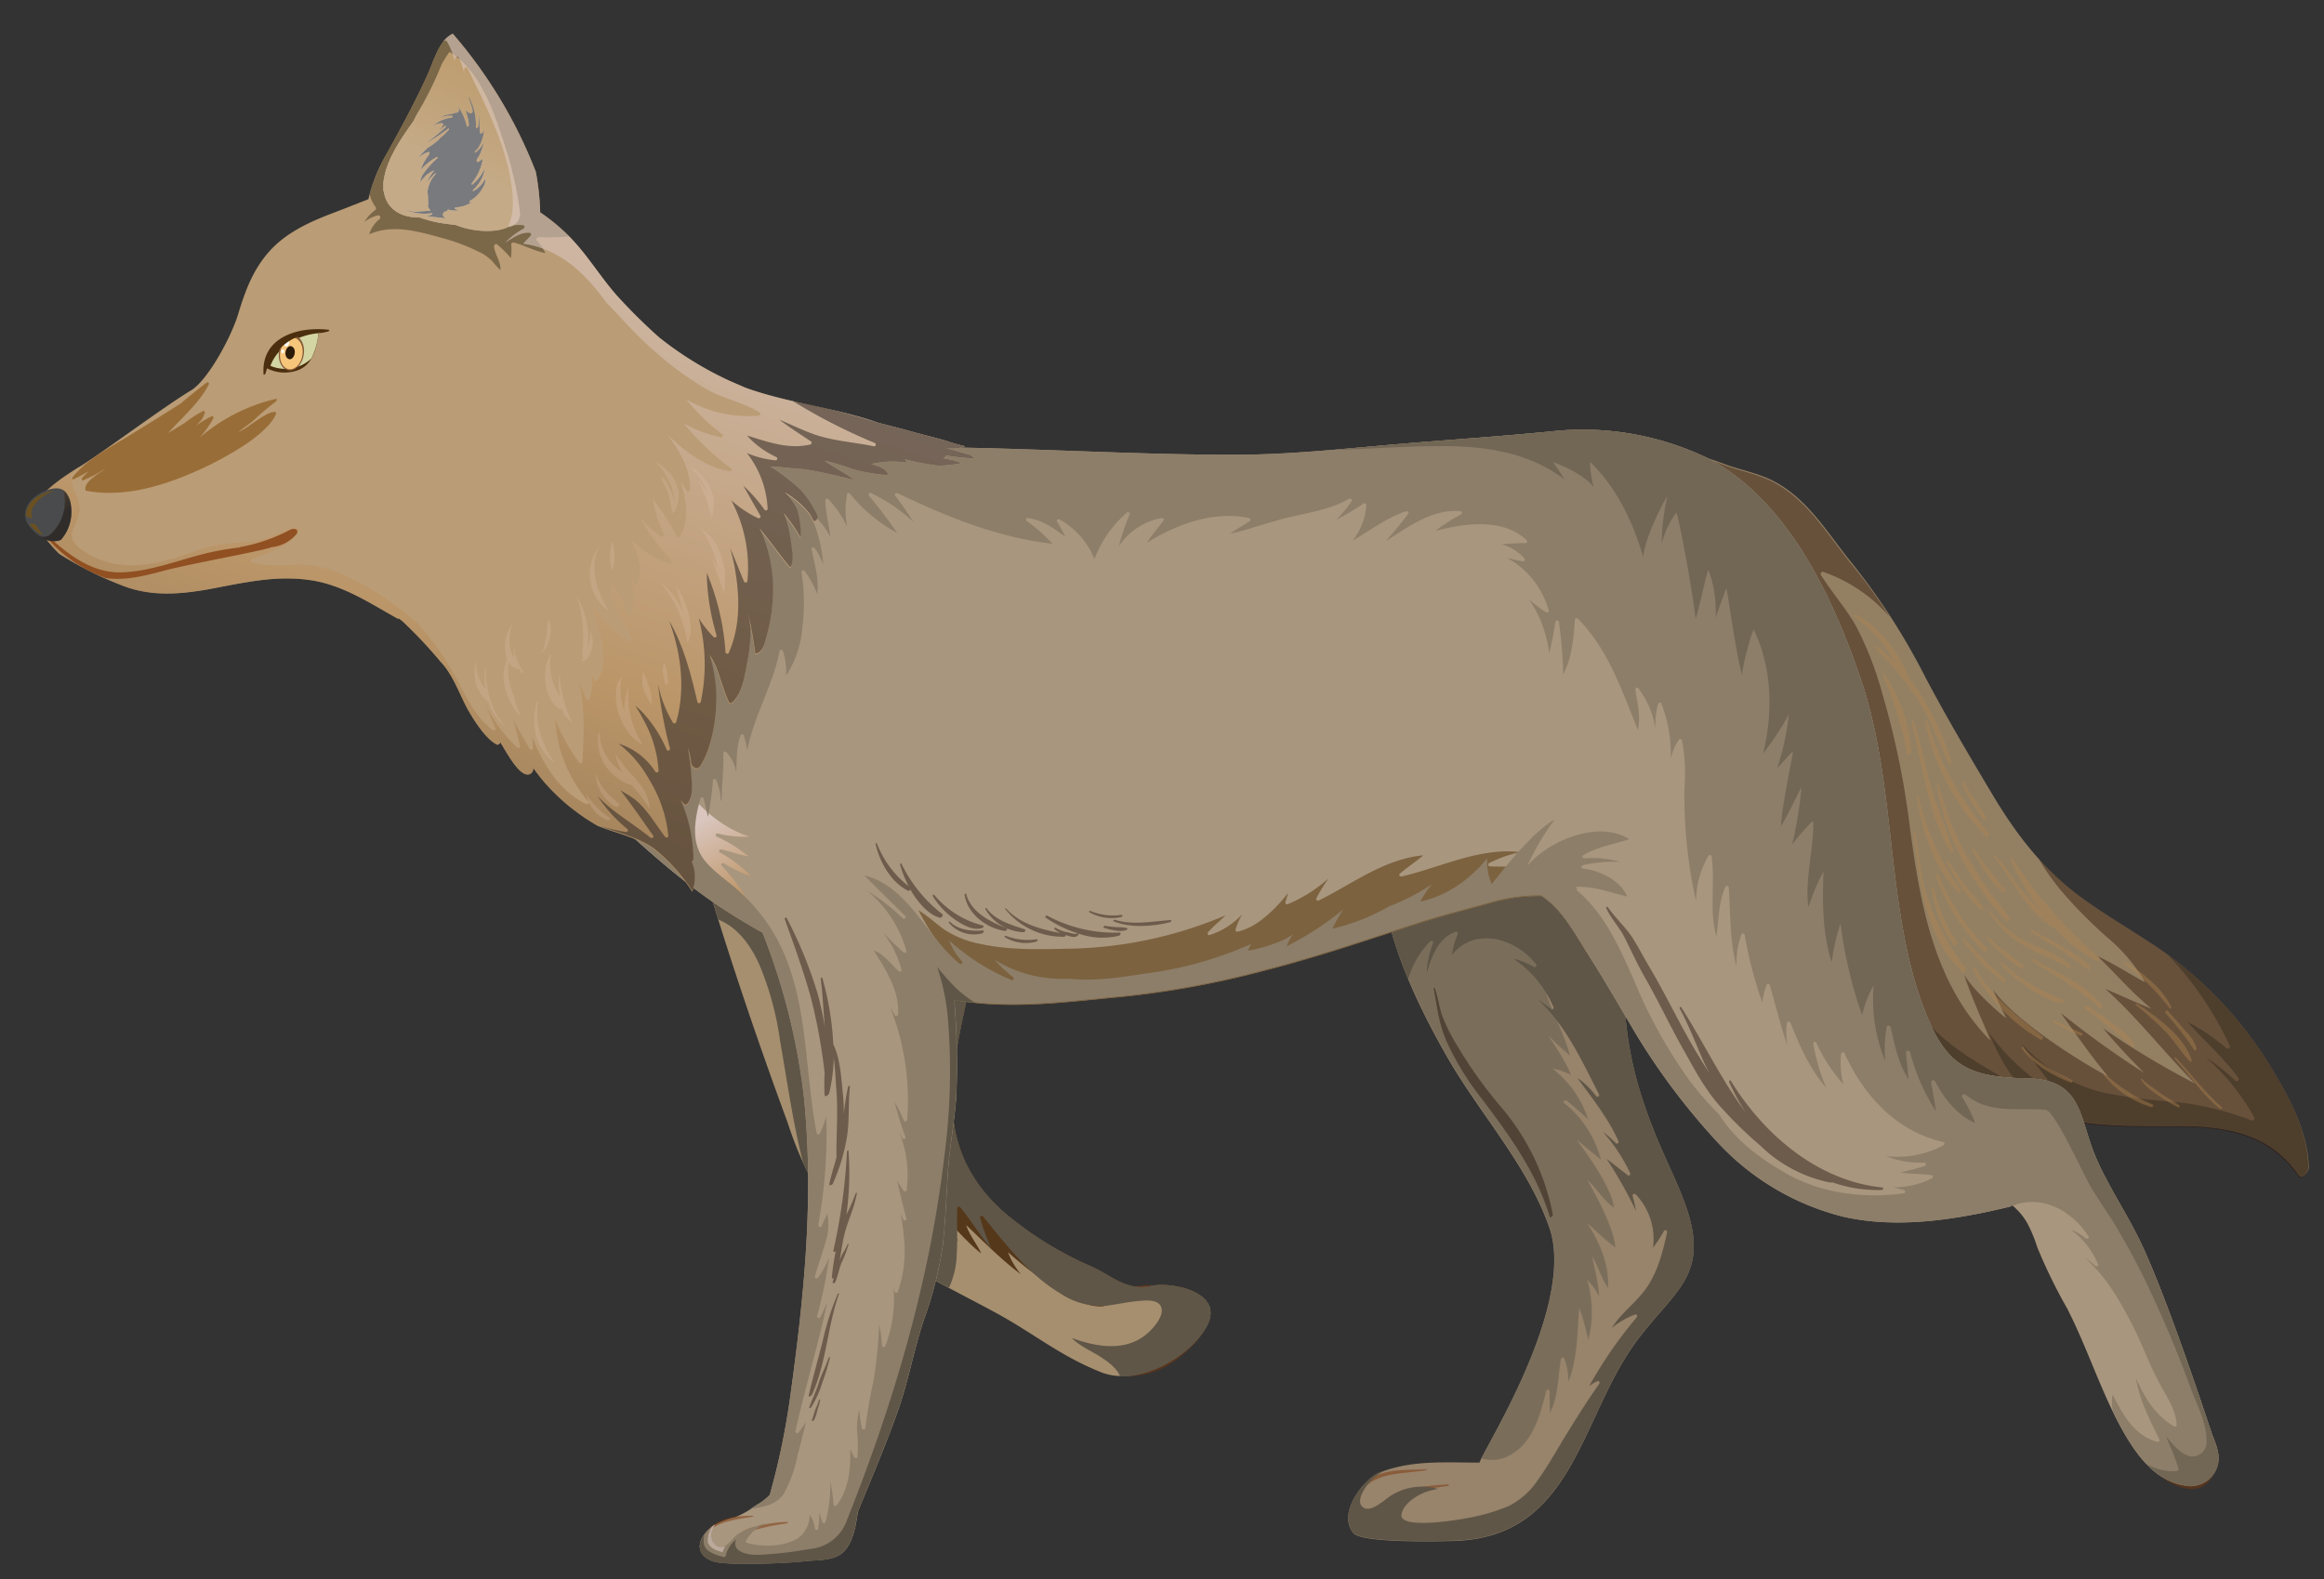 <svg xmlns="http://www.w3.org/2000/svg" xmlns:xlink="http://www.w3.org/1999/xlink" width="360" height="244.7" viewBox="0 0 360 244.7"><rect x="0" y="0" width="360" height="244.7" fill="#333333" stroke="none"/><defs><linearGradient id="a" x1="116.91" y1="155.73" x2="102.93" y2="130.3" gradientUnits="userSpaceOnUse"><stop offset="0" stop-color="#654f34"/><stop offset="0.5" stop-color="#bc9260"/><stop offset="1" stop-color="#dac6be"/></linearGradient><linearGradient id="b" x1="216.43" y1="-88.14" x2="145.72" y2="131.14" gradientUnits="userSpaceOnUse"><stop offset="0" stop-color="#bc9260"/><stop offset="0.97" stop-color="#dac6be"/></linearGradient><linearGradient id="c" x1="87.72" y1="-19.99" x2="71.55" y2="13.25" gradientTransform="translate(-0.2 15.33) rotate(-1.83)" xlink:href="#a"/><filter id="e" x="50.72" y="51.38" width="205.49" height="473.87" filterUnits="userSpaceOnUse" color-interpolation-filters="sRGB"><feFlood flood-color="#fff" result="bg"/><feBlend in="SourceGraphic" in2="bg"/></filter><mask id="d" x="50.72" y="51.38" width="205.49" height="473.87" maskUnits="userSpaceOnUse"><g filter="url(#e)"/></mask><filter id="g" x="25.74" y="35.14" width="227.62" height="485.87" filterUnits="userSpaceOnUse" color-interpolation-filters="sRGB"><feFlood flood-color="#fff" result="bg"/><feBlend in="SourceGraphic" in2="bg"/></filter><mask id="f" x="25.74" y="35.14" width="227.62" height="485.87" maskUnits="userSpaceOnUse"><g filter="url(#g)"/></mask><linearGradient id="h" x1="51.41" y1="152.39" x2="89.56" y2="41.96" xlink:href="#a"/><linearGradient id="i" x1="5.2" y1="76.14" x2="8.83" y2="80.5" gradientUnits="userSpaceOnUse"><stop offset="0" stop-color="#654f34"/><stop offset="1" stop-color="#302c2a"/></linearGradient></defs><title>Coyote</title><g style="isolation:isolate"><path d="M178.29,199.25c-4,.85-6.06-1.71-9.81-3.27a53.29,53.29,0,0,1-11.07-6.62c-5.12-3.83-8.69-8.82-9.64-15.24s.72-13.38,2.08-19.68c1.07-4.94,3.24-11,1.71-16-1.71-5.62-6.6-8.88-11.37-11.8a89.19,89.19,0,0,0-16.38-8c-4.6-1.64-9.92-3.08-14.78-1.83-3.7,1-5.29,4.36-5.3,7.91,0,4.34,2.81,8.57,5.75,12,3.8,12.54,8,24.94,12.54,37.25a56.23,56.23,0,0,0,4.58,10.49,25.86,25.86,0,0,0,6.91,7c6.37,4.65,13.7,8.14,20.62,11.88,6.06,3.28,10,6.72,16.44,9.28,5.84,2.34,14.14-2.62,16.49-7.43C189.48,200.22,181.61,198.55,178.29,199.25Z" fill="#a68f6f"/><path d="M125.78,133.73c1.59,7.69,2.88,15.43,4.57,23.09,2.48,11.27,4.73,24.28,13.47,32.55a15.55,15.55,0,0,1-1.89-5.24c0-.27.37-.34.49-.13a41.79,41.79,0,0,0,6,8.38c-.51-1.06-1-2.12-1.55-3.17-.12-.26,3.2,3.61,5.14,5-.71-1.49-1.8-2.78-2.34-4.35-.08-.25,5.39,5.43,8.47,7.56a11.17,11.17,0,0,1-2-3.41,52.62,52.62,0,0,0,9.42,6.83c1.54.8,3.42,1.7,5.21,1.57a8.66,8.66,0,0,0,2.85-1.08,7.84,7.84,0,0,1,2.49-.73,19.12,19.12,0,0,1,10.45,1.12l.53.26c-1.44-2.45-6.36-3.24-8.81-2.72-4,.85-6.06-1.71-9.81-3.27a53.29,53.29,0,0,1-11.07-6.62c-5.12-3.83-8.69-8.82-9.64-15.24s.72-13.38,2.08-19.68c1.07-4.94,3.24-11,1.71-16-1.71-5.62-6.6-8.88-11.37-11.8a89.19,89.19,0,0,0-16.38-8c-1.09-.38-2.2-.75-3.34-1.08C122.51,122.85,124.63,128.13,125.78,133.73Z" fill="#55371a"/><path d="M185.92,200.66c-.23-.21-.71.37-.48.6l.1.12a.48.48,0,0,0-.09.37c1.74,4.48-3.87,7.23-7.23,8.55a9.09,9.09,0,0,1-5,.35,20,20,0,0,0-2.07-1c-.13,0-.29.29-.11.3s1.53,1,1.93,1.17a7.77,7.77,0,0,0,3.22.22,13.12,13.12,0,0,0,6.38-2.53c2-1.3,3.89-3.19,3.95-5.41.39,2.71-2.64,5.58-4.73,7a14.81,14.81,0,0,1-7.48,2.64c-.08,0-.18.17-.07.17,4.45.17,7.7-1.81,10.74-4.95C187.11,206.09,188.33,202.91,185.92,200.66Z" fill="#7b370b" opacity="0.5" style="mix-blend-mode:multiply"/><path d="M177.91,199.07a14.4,14.4,0,0,0-7.34,2.62c-.12.09-.17.39,0,.26,2.19-1.32,4.74-1.61,7.16-2.29C178,199.61,178.27,199.05,177.91,199.07Z" fill="#7b370b" opacity="0.5" style="mix-blend-mode:multiply"/><path d="M178.29,199.25c-4,.85-6.06-1.71-9.81-3.27a53.29,53.29,0,0,1-11.07-6.62c-5.12-3.83-8.69-8.82-9.64-15.24s.72-13.38,2.08-19.68c1.07-4.94,3.24-11,1.71-16-1.71-5.62-6.6-8.88-11.37-11.8a89.19,89.19,0,0,0-16.38-8c-4.6-1.64-9.92-3.08-14.78-1.83-3.7,1-5.29,4.36-5.3,7.91,0,4.34,2.81,8.57,5.75,12,.58,1.92,1.18,3.85,1.78,5.77,3,1.16,5,4,6.28,6.77a46.63,46.63,0,0,1,3.27,11.85c1.12,6.34,2,12.79,3.58,19a33.65,33.65,0,0,0,2.21,4.31,25.86,25.86,0,0,0,6.91,7,109,109,0,0,0,13.49,8.1,12.86,12.86,0,0,0,1.2-5.14c.15-2.37,0-4.76.08-7.14,0-.22.3-.38.45-.19,1.69,2,3,4.34,4.79,6.32a38.6,38.6,0,0,1-1.7-4.65c-.06-.24.27-.47.44-.26,3.5,4.28,7.08,9,11.87,11.87a11.39,11.39,0,0,0,7.08,2c1.67-.19,3.31-.58,5-.73,1-.09,2.87-.33,3.53.66.79,1.19-.66,3-1.41,3.77-3.34,3.54-8.16,2.8-12.31,1.28,1.27,1.28,3,2,4.49,2.95,1,.66,2.5,1.69,3,3,5.39.19,11.6-4,13.58-8C189.48,200.22,181.61,198.55,178.29,199.25Z" fill="#5f5647"/><path d="M261.05,186.6c-1.06-2.94-2.44-5.76-3.49-8.16-4-9.17-5.92-16.36-6.05-26.57,0-1.25,0-2.5.1-3.74a29.15,29.15,0,0,1,.74-2.89c.69-2.2,1.78-5.69,3.34-7.38a12.28,12.28,0,0,0,2.74-5.43c1.06-4.37-3.41-8.7-6.3-11.24-4-3.55-8.36-5-13.56-6-5-1-9.95-2.06-14.92-3.09-3.51-.73-5.66,1.42-7,4.53-6.91,16.69-.81,32.65,7.66,47.39,5,8.66,12.29,16.55,15.66,26.11,4.24,12-10,34.16-10.79,36.49-5.39,0-10.56-.43-15.55,1.58-2.1.84-6.61,6.07-4,9.34,1.19,1.47,11.83,1.34,15.61,1.22,18.6-.54,19.49-19.08,28.25-30.93C259.42,199.85,265,197.64,261.05,186.6Z" fill="#b2977a" opacity="0.8"/><path d="M240,190.09c4,11.31-8.45,31.67-10.53,35.89a5.81,5.81,0,0,0,4.55-.57c3.55-2.06,4.57-6.23,5.5-9.93a.27.27,0,0,1,.52.06c0,1.13,0,2.24.09,3.36,1.28-2.58,1.19-5.57,1.68-8.37a.27.27,0,0,1,.48-.06,10,10,0,0,1,.67,3.62c1.43-3.62,1.36-7.58,1.67-11.43a30.84,30.84,0,0,1,1.39,5,17.56,17.56,0,0,0-.14-9.32,9.28,9.28,0,0,1,1.81,2.52c0-2-1.17-6.37-1-6.07.93,1.49,1.35,3.32,2.4,4.75.21-3.53-1.29-7.09-3.21-10-.17-.25,2.82,2.66,4.35,3.76-.23-3.71-4.54-10.67-4.29-10.44,1.43,1.33,2.46,3.15,4.08,4.26-.48-3.86-6-10.66-5.72-10.48l.06.05s2.42,2,3.63,3a16.44,16.44,0,0,0-5.77-8.84c-.24-.19.35-.39.38-.38h0l.25.21c1.09.87,2.12,1.81,3.15,2.74a16.24,16.24,0,0,0-5.54-7.87,10.64,10.64,0,0,1,2.89,1c-.75-2.13-3.65-6.24-3.41-6a42.23,42.23,0,0,0,3.26,3c-1.07-4-3.32-7.56-4.23-11.58a53.46,53.46,0,0,1-1.26-13.52,75.36,75.36,0,0,1,1.92-13.62,37.62,37.62,0,0,1,2-6.4c.34-.8.68-1.6,1-2.41-1.3-.38-2.66-.7-4.08-1-5-1-9.95-2.06-14.92-3.09-3.51-.73-5.66,1.42-7,4.53-6.91,16.69-.81,32.65,7.66,47.39C229.35,172.64,236.65,180.53,240,190.09Z" fill="#7a6e5b"/><path d="M224.37,230c-3.29.17-7.6.56-10.17,2.88-1.32,1.19-2.7,3.93-1.24,5.44,0,0,.13-.06.11-.11-1.49-2.93,2.28-5.73,4.44-6.55a39.09,39.09,0,0,1,6.78-1.42C224.38,230.25,224.52,230,224.37,230Z" fill="#7b370b" opacity="0.5" style="mix-blend-mode:multiply"/><path d="M221.05,227.64c-3.17.21-8-.32-10,2.81-.1.15.05.27.17.14,2.55-2.64,6.47-2.18,9.79-2.82C221.05,227.76,221.13,227.62,221.05,227.64Z" fill="#7b370b" opacity="0.5" style="mix-blend-mode:multiply"/><path d="M261.05,186.6c-1.06-2.94-2.44-5.76-3.49-8.16-4-9.17-5.92-16.36-6.05-26.57,0-1.25,0-2.5.1-3.74a29.15,29.15,0,0,1,.74-2.89c.69-2.2,1.78-5.69,3.34-7.38a12.28,12.28,0,0,0,2.74-5.43c1.06-4.37-3.41-8.7-6.3-11.24-4-3.55-8.36-5-13.56-6-5-1-9.95-2.06-14.92-3.09-3.51-.73-5.66,1.42-7,4.53-5,12.15-3.16,23.9,1.49,35.08a13.56,13.56,0,0,1,3.41-5.85c.19-.18.54,0,.44.26a14.58,14.58,0,0,0-1,4.68c.8-2.6,1.78-5.49,4.52-6.42.24-.08.39.2.3.39a11.74,11.74,0,0,0-.89,3.2c3.42-4.38,9.79-2.7,13,1.41a.27.27,0,0,1-.32.43,13.5,13.5,0,0,0-3.2-1.29,17.21,17.21,0,0,1,6.21,7.45.26.26,0,0,1-.41.32c-.66-.51-1.34-1-2-1.43,4.32,3.94,6.84,9.51,9.5,14.7a.27.27,0,0,1-.46.27,12.31,12.31,0,0,0-2.9-2.82c2.29,3.15,4.76,6.2,6.36,9.79.12.26-.19.54-.41.32a16.94,16.94,0,0,0-2-1.75,26.82,26.82,0,0,1,4.23,6.38c.09.2-.13.53-.37.35-1.1-.84-2.17-1.72-3.28-2.54a68.51,68.51,0,0,1,4.57,8.09c-.15-.79-.34-1.57-.53-2.35a.27.27,0,0,1,.45-.26,10,10,0,0,1,2.7,8.26,17.43,17.43,0,0,0,1.69-2.56c.15-.27.54-.08.49.21-.67,3.07-1.46,6.2-3.33,8.8-1.55,2.14-3.87,3.78-5.22,6a12.44,12.44,0,0,1,3.58-2.07c.28-.09.41.24.26.44a66.73,66.73,0,0,0-7.35,10.64,6.19,6.19,0,0,1,1.27-.76c.21-.09.43.21.3.39-1.83,2.57-3.49,5.25-5.15,7.93-1.41,2.28-2.71,4.68-4.28,6.85a12,12,0,0,1-4.62,4.19,30.88,30.88,0,0,1-6.53,1.88c-1.12.22-10.57,1.85-10.07-.64.33-1.64,2.37-2.93,3.82-3.44a11.79,11.79,0,0,1,1.84-.46,9,9,0,0,0-7.44,1.13c-.81.56-2.85,2.44-4,1.83-1.49-.8,0-3,.68-3.82a8.61,8.61,0,0,1,2.49-2l-.86.31c-2.1.84-6.61,6.07-4,9.34,1.19,1.47,11.83,1.34,15.61,1.22,18.6-.54,19.49-19.08,28.25-30.93C259.42,199.85,265,197.64,261.05,186.6Z" fill="#5f5647"/><path d="M351.56,165a60.15,60.15,0,0,0-12.84-14.79c-5.18-4.36-11.39-7.43-16.79-11.5-5.69-4.31-9.66-9.53-13.28-15.59s-7.09-11.93-10.34-18.07A102.5,102.5,0,0,0,287,87.41c-3.82-4.64-6.85-10.07-12.32-12.9-2.34-1.21-5.26-1.73-7.74-2.68a44.64,44.64,0,0,0-6.69-1.93l-.07-.08a.79.79,0,0,0-1.07-.15l-.82-.16c-.39-.07-.89.77-.43.91l.36.12a1.26,1.26,0,0,0-.13,1.4c9.55,11.33,15.56,25,19.4,39.22,3.43,12.69,5.95,25.8,11.8,37.67a45.71,45.71,0,0,0,27.27,23.72c6.94,2.23,14.15,1.89,21.34,1.93s13.85,1.27,18.13,7.61c.55.81,1.62-.59,1.61-1.16C357.55,175.32,354.43,169.68,351.56,165Z" fill="#938063"/><path d="M351.56,165a60.15,60.15,0,0,0-12.84-14.79c-5.18-4.36-11.39-7.43-16.79-11.5a44.07,44.07,0,0,1-6.12-5.64,38.41,38.41,0,0,0,3.2,4.62,71.2,71.2,0,0,0,7.4,7.54,26.19,26.19,0,0,1,5.85,6.91c.17.3-4.84-2.88-7.36-4,2.78,2.67,5.29,5.62,8.28,8.07.33.28-4.75-2-7.06-3,5,4.49,9.16,9.91,13.88,14.66a127.3,127.3,0,0,1-14.24-8.56c2,2.42,4.16,4.7,6.39,6.93a147.43,147.43,0,0,1-12.92-9.28c2.36,3.3,4.68,6.66,7.26,9.76.26.31-13.44-7.32-17.72-13.34a44.93,44.93,0,0,0,2,4.33c.18.33-5-4-6.49-6.69,1,3.45,4.28,10.42,4,10.16-8.73-8.86-10.84-21.19-12.43-33a127.47,127.47,0,0,0-4.28-20.74,52.42,52.42,0,0,0-4-10.32c-1.59-2.84-3.78-5.28-5.48-8-.13-.22,0-.61.34-.51a24.19,24.19,0,0,1,10.27,6.94,81,81,0,0,0-5.78-8c-3.82-4.64-6.85-10.07-12.32-12.9-2.34-1.21-5.26-1.73-7.74-2.68a44.64,44.64,0,0,0-6.69-1.93l-.07-.08a.79.79,0,0,0-1.07-.15l-.82-.16c-.39-.07-.89.77-.43.91l.36.12a1.26,1.26,0,0,0-.13,1.4c9.55,11.33,15.56,25,19.4,39.22,3.43,12.69,5.95,25.8,11.8,37.67a45.71,45.71,0,0,0,27.27,23.72c6.94,2.23,14.15,1.89,21.34,1.93s13.85,1.27,18.13,7.61c.55.81,1.62-.59,1.61-1.16C357.55,175.32,354.43,169.68,351.56,165Z" fill="#270a00" opacity="0.4"/><path d="M351.56,165a60.15,60.15,0,0,0-12.84-14.79c-.91-.76-1.85-1.47-2.81-2.16a51.59,51.59,0,0,1,9.5,14c.13.31-.29.56-.53.36a31.17,31.17,0,0,0-6-4.06c2.58,2.94,5.55,5.5,7.87,8.66.22.29-.21.7-.49.44a28.92,28.92,0,0,0-4.61-3.64,34.8,34.8,0,0,1,7.55,9.32.34.34,0,0,1-.43.48,45.86,45.86,0,0,0-12.18-2.9,88.89,88.89,0,0,1-10.65-1.38,25.23,25.23,0,0,1-12.72-7.57c1.3,2.32,3.18,4.3,4.63,6.56.17.26-.12.67-.41.48A33.41,33.41,0,0,1,308.1,160a32.61,32.61,0,0,0,4,7.33c.17.26-.13.67-.43.49-4.07-2.46-8.45-4.72-11.85-8.12-3.8-3.79-6.2-8.75-8.63-13.47-3.52-6.84-6.7-13.84-10.06-20.75,2.09,8,4.46,15.89,8.11,23.31a45.71,45.71,0,0,0,27.27,23.72c6.94,2.23,14.15,1.89,21.34,1.93s13.85,1.27,18.13,7.61c.55.81,1.62-.59,1.61-1.16C357.55,175.32,354.43,169.68,351.56,165Z" fill="#292218" opacity="0.4"/><path d="M291.88,104.45c-.08-.14-.28.11-.22.22a50.8,50.8,0,0,1,3.79,12.18c.1.44.62-.16.62-.43A24.53,24.53,0,0,0,291.88,104.45Z" fill="#b28450" opacity="0.4"/><path d="M299.23,122.36c-1-3.51-1.62-7.13-2.8-10.62-.06-.19-.32.07-.29.21,1.73,6.8,2.36,14,6.11,20.15.11.17.38-.14.34-.29C301.62,128.62,300.19,125.57,299.23,122.36Z" fill="#b28450" opacity="0.4"/><path d="M311.27,142.22a27.54,27.54,0,0,0-3-3.89c-1.29-1.74-2.33-3.62-3.48-5.46a44.93,44.93,0,0,1-4.49-11.35c0-.17-.27.06-.24.18,1.21,8.06,5.33,15,10.7,21C311,142.94,311.39,142.45,311.27,142.22Z" fill="#b28450" opacity="0.4"/><path d="M310.6,137.75a45.68,45.68,0,0,1-4.92-6.37c-.06-.12-.23.11-.19.2a23.22,23.22,0,0,0,2.12,3.56,12.85,12.85,0,0,0,2.58,3.11C310.39,138.4,310.74,137.93,310.6,137.75Z" fill="#b28450" opacity="0.4"/><path d="M308.09,129.08a45.29,45.29,0,0,1-9.56-17.5c-.06-.2-.33.07-.3.22a34.93,34.93,0,0,0,9.43,17.81C307.84,129.8,308.25,129.27,308.09,129.08Z" fill="#b28450" opacity="0.4"/><path d="M307.64,126.5a57.44,57.44,0,0,1-3.44-5.32c-.08-.17-.35.15-.28.29a31,31,0,0,0,3.32,5.45C307.41,127.13,307.76,126.69,307.64,126.5Z" fill="#b28450" opacity="0.4"/><path d="M303.7,137.87a39.71,39.71,0,0,1-6.54-14.58c0-.17-.27.07-.25.19.88,5.19,2.57,11,6.48,14.77C303.53,138.39,303.8,138,303.7,137.87Z" fill="#b28450" opacity="0.4"/><path d="M307.13,140.45a46.67,46.67,0,0,1-5.25-7c-.08-.15-.29.13-.25.25a25.82,25.82,0,0,0,5.09,7.22C306.91,141.08,307.28,140.63,307.13,140.45Z" fill="#b28450" opacity="0.4"/><path d="M304.5,150a37.31,37.31,0,0,1-6-11.13c-1.08-3.27-1.22-6.73-1.85-10.09,0-.18-.26.06-.24.18,1,7.76,1.61,15.8,7.54,21.67C304.2,150.83,304.67,150.19,304.5,150Z" fill="#b28450" opacity="0.4"/><path d="M303.14,146a24.65,24.65,0,0,1-3.62-8.54c0-.16-.24.06-.23.17a17,17,0,0,0,3.41,8.83C302.9,146.73,303.27,146.25,303.14,146Z" fill="#b28450" opacity="0.4"/><path d="M307.71,146.87a36.31,36.31,0,0,1-7.54-11.48c-.07-.16-.34.15-.28.3a30.59,30.59,0,0,0,7.44,11.72C307.51,147.58,307.89,147.06,307.71,146.87Z" fill="#b28450" opacity="0.4"/><path d="M310.66,151.81a68.65,68.65,0,0,1-6.33-6.32c-.11-.14-.34.14-.26.26a31.37,31.37,0,0,0,6.32,6.44C310.55,152.31,310.8,151.94,310.66,151.81Z" fill="#b28450" opacity="0.4"/><path d="M316.44,160.61c-3.95-3.1-8-6.29-10.57-10.71-.09-.15-.32.14-.25.26a27.39,27.39,0,0,0,10.47,10.93C316.31,161.23,316.64,160.76,316.44,160.61Z" fill="#b28450" opacity="0.4"/><path d="M319.62,154.93a29.17,29.17,0,0,1-9.52-5.79c-.11-.1-.3.18-.2.28,2.43,2.53,6,5.25,9.46,6.05C319.6,155.53,319.89,155,319.62,154.93Z" fill="#b28450" opacity="0.4"/><path d="M313.41,149.45a34.56,34.56,0,0,1-5.27-4.14c-.08-.08-.26.16-.2.25a19.07,19.07,0,0,0,5.12,4.39C313.27,150.07,313.61,149.6,313.41,149.45Z" fill="#b28450" opacity="0.4"/><path d="M325.62,155.76c-2.72-3.42-6.93-5-10.59-7.1-.13-.08-.32.2-.19.28,3.59,2.39,7.29,4.23,10.4,7.28C325.39,156.39,325.74,155.93,325.62,155.76Z" fill="#b28450" opacity="0.4"/><path d="M330.59,161.68c-1.92-2.39-4.79-4.21-7.34-5.86-.19-.13-.5.32-.32.44a81,81,0,0,1,7.25,5.92C330.38,162.34,330.74,161.85,330.59,161.68Z" fill="#b28450" opacity="0.4"/><path d="M322.55,160.09c-1.44-.63-2.88-1.23-4.26-2-.15-.08-.36.24-.23.32a30.28,30.28,0,0,0,4.25,2.06C322.47,160.58,322.72,160.16,322.55,160.09Z" fill="#b28450" opacity="0.4"/><path d="M320.73,149.56c-1.92-1.7-4.37-2.49-6.66-3.57a16.75,16.75,0,0,1-5.82-4.92c-.06-.07-.19.09-.15.15a15.68,15.68,0,0,0,4.34,4.62c2.42,1.73,5.45,2.54,8,4.14C320.62,150.09,320.88,149.7,320.73,149.56Z" fill="#b28450" opacity="0.4"/><path d="M323.74,149.83c-2.58-2.72-5.94-3.88-9-5.82-.13-.07-.32.2-.21.28,1.38,1.08,2.94,1.79,4.4,2.72s3,2.14,4.53,3.24C323.61,150.38,323.87,150,323.74,149.83Z" fill="#b28450" opacity="0.4"/><path d="M331,155.5c-.09-.06-.24.16-.15.24a46.72,46.72,0,0,1,4.4,3.91c1.53,1.49,2.56,3.34,4,4.87.11.12.3-.17.26-.26C338.35,160.6,334.11,157.51,331,155.5Z" fill="#b28450" opacity="0.4"/><path d="M329.16,149c-.11-.07-.29.19-.18.26a33.33,33.33,0,0,1,7.12,7c.1.14.29-.13.24-.25C335,153.13,331.78,150.62,329.16,149Z" fill="#b28450" opacity="0.4"/><path d="M338.61,159.81c-.92-1.1-1.9-2.14-2.84-3.22-.15-.17-.46.21-.34.35a53.15,53.15,0,0,1,4.5,5.79c.11.19.36-.16.34-.29A6.41,6.41,0,0,0,338.61,159.81Z" fill="#b28450" opacity="0.4"/><path d="M344.18,171.58c-2.68-2.34-4.71-5.16-7.14-7.73-.07-.08-.23.13-.16.22,2.4,2.6,4.29,5.61,7.1,7.79C344.09,171.94,344.29,171.67,344.18,171.58Z" fill="#b28450" opacity="0.4"/><path d="M337.62,171.31c-1-.8-2.21-1.35-3.25-2.15-.46-.35-.95-.67-1.39-1a6.81,6.81,0,0,1-1.16-1c-.07-.1-.21.09-.17.17a7.44,7.44,0,0,0,2.13,2,20,20,0,0,0,3.62,2.23C337.55,171.68,337.75,171.4,337.62,171.31Z" fill="#b28450" opacity="0.4"/><path d="M333.51,171.15a23.76,23.76,0,0,1-7.47-4.83c-.07-.09-.25.14-.18.22a14.86,14.86,0,0,0,7.4,5C333.42,171.62,333.67,171.24,333.51,171.15Z" fill="#b28450" opacity="0.4"/><path d="M321,167.37c-2.7-1.33-5.7-2.74-7.62-5.16-.08-.12-.27.12-.21.21,1.8,2.55,4.76,4.22,7.61,5.33C321,167.81,321.18,167.44,321,167.37Z" fill="#b28450" opacity="0.4"/><path d="M325.24,148.42a70.79,70.79,0,0,1-13.58-15.5c-.08-.13-.27.11-.21.23A41.85,41.85,0,0,0,316,141c-1-1-1.9-2-2.8-3.07-1.46-1.77-2.56-3.77-4.19-5.41-.06-.07-.19.11-.14.18,3,3.9,5.07,8.53,9.43,11.21a.14.14,0,0,0,.11,0,21.29,21.29,0,0,0,6.46,5C325.12,149.06,325.46,148.6,325.24,148.42Z" fill="#b28450" opacity="0.4"/><path d="M295.56,104.82a.26.26,0,0,0,0-.22c-1.81-3.89-4.28-7.28-8.07-9.41-.17-.08-.42.27-.26.37a20.3,20.3,0,0,1,4.41,4.17,24.08,24.08,0,0,1,2,3,28.76,28.76,0,0,0-2.83-2.58c-.14-.11-.36.22-.25.34a46.41,46.41,0,0,1,6.62,8.09c1.95,3,3.18,6.6,4.8,9.76.08.16.32-.13.29-.25A39.56,39.56,0,0,0,295.56,104.82Z" fill="#b28450" opacity="0.4"/><path d="M342.7,222.35c-.19-.47-6.52-20.06-10.91-29.45-2.11-4.52-5-8.73-7-13.26-2.78-6.19-1.94-12.35-10.65-12.54-9.51-.2-12.9-1.94-16.37-11.54-5.71-15.77-4-34.26-9.56-50.44-4.29-12.6-11.3-27.65-23.66-34.12a44.68,44.68,0,0,0-23.14-4.27c-8.4.86-16.79,1.39-25.2,2.11S199.5,70.48,191,70.46c-16.55,0-33.1-1.18-49.64-1.18a113.17,113.17,0,0,1-23.73-2.14c-7.38-1.55-15.79-2.85-22.27-6.93-.33-.2-.91.49-.6.74.15.13.32.25.48.38l-.62.78c-.11.13,0,.29.14.17l.14-.13a2.16,2.16,0,0,0-.54.77,37.78,37.78,0,0,1-1.52,3.81c-1.1,2.32-2.18,4.58-3.13,7-2,5-4.42,9.75-6.66,14.64a70.37,70.37,0,0,0-4.73,14c-.36,1.63-1.08,4-.88,5.63a3.91,3.91,0,0,0,.87,2c0,.11,0,.19.13.2h.06a6.39,6.39,0,0,0,.76.71,19,19,0,0,0,1.07,1.93c1.3,1.49,2.72,2.89,4.11,4.3,2.81,2.82,5.83,5.45,8.76,8.14,5.77,5.29,11.5,10.62,18,15,2.24,1.49,4.55,2.91,6.92,4.23A100,100,0,0,1,124.53,170c1.61,15.69,0,31.13-2.15,46.62a112.23,112.23,0,0,1-3.14,15,8.63,8.63,0,0,1-2,1.54,15.71,15.71,0,0,1-3.3,1.9,12.35,12.35,0,0,0-2.83,1c-2.51,1.47-4.2,4.46-.75,5.83,1.87.73,11.6.35,14.38,0,1.9-.22,4.26,0,5.78-1.3s2.07-4.06,2.34-6.19c0-.38,5.29-12.31,7.08-18.4,1.09-3.72,1.88-7.5,3.07-11.2a60,60,0,0,0,3-11.54c.45-3.8.57-7.64.82-11.46.25-4,1.06-8,1.32-12.05a121.65,121.65,0,0,0-.32-14.78c1.23.18,2.48.35,3.72.47,7.46.7,14.82-.31,22.24-1a141.13,141.13,0,0,0,22.33-4.13c8-2.05,15.74-4.7,23.57-7.24,3.84-1.24,7.84-2.21,11.73-3.32a26.67,26.67,0,0,1,7.38-.92c3.18,2.11,4.88,5.41,7,8.73,2.24,3.49,4.33,7.09,6.44,10.67A103.38,103.38,0,0,0,266.07,177a39.58,39.58,0,0,0,19.54,11.54c8.46,1.89,17.45.42,25.73-1.57a1,1,0,0,0,.34-.21,2.8,2.8,0,0,1,.56.48,9.57,9.57,0,0,1,1.84,2.36,22.9,22.9,0,0,1,1.52,3.69,81.47,81.47,0,0,0,4.61,9.44c3,5.85,5,12.18,8.09,18,2.34,4.34,5.55,9.16,10.87,9.55a4.37,4.37,0,0,0,4.16-2.78C344.11,225.74,343.33,223.94,342.7,222.35Z" fill="#a9967e"/><path d="M118.13,144.46a29.62,29.62,0,0,0-6.3-10.27.26.26,0,0,1,.32-.41,23.66,23.66,0,0,0,4.18,2,19.35,19.35,0,0,0-4.8-3.68.27.27,0,0,1,.21-.49c1.41.34,2.78.82,4.2,1.09a21.33,21.33,0,0,0-4.94-3.08c-.29-.12-.08-.55.2-.48a15.84,15.84,0,0,0,4.89.49c-7.44-2.39-12-9.89-16.12-16-5.78-8.48-11.11-17.25-16.62-25.91-.09.21-.19.42-.29.63a70.37,70.37,0,0,0-4.73,14c-.36,1.63-1.08,4-.88,5.63a3.91,3.91,0,0,0,.87,2c0,.11,0,.19.13.2h.06a6.39,6.39,0,0,0,.76.71,19,19,0,0,0,1.07,1.93c1.3,1.49,2.72,2.89,4.11,4.3,2.81,2.82,5.83,5.45,8.76,8.14,5.77,5.29,11.5,10.62,18,15C113.47,141.73,115.76,143.13,118.13,144.46Z" fill="url(#a)"/><path d="M239.08,137.54c-.14-.14-.07-.47.19-.45,1.7.19,3.37.68,5.09.72a12.9,12.9,0,0,0-5.52-2c-.3,0-.22-.52.07-.52,2.5,0,5,.14,7.48.28-4.81-2.33-10.42-1.05-15.6-1.34-.24,0-.38-.37-.13-.49a19.09,19.09,0,0,1,4.84-1.7c-6.32-.78-12.35,2.38-18.4,3.77-.24.06-.48-.26-.26-.44,1.18-1,2.47-1.85,3.64-2.84-6,.54-10.93,4.38-16.2,7a.27.27,0,0,1-.37-.36,29.86,29.86,0,0,1,1.88-3.06,22.49,22.49,0,0,1-6.34,4,.26.26,0,0,1-.33-.32c.13-.48.28-.95.42-1.42-.34.41-.68.82-1,1.21-1.83,2-4.07,4.15-6.82,4.77a.28.28,0,0,1-.33-.33,11.81,11.81,0,0,1,1-2.32,11.79,11.79,0,0,1-5,3.18c-.26.09-.43-.25-.26-.44.84-.94,1.83-1.72,2.71-2.61A64.82,64.82,0,0,1,165.25,147c-4.38.09-8.94.22-13.24-.72a15.59,15.59,0,0,1-5.74-2.25c-1.36-1-2.59-2.13-4-3a38.85,38.85,0,0,0,3.88,6.13c.15.21-.16.51-.37.36-.72-.54-1.4-1.12-2.08-1.71a40.55,40.55,0,0,1,2.8,4.88.27.27,0,0,1-.42.32c-.69-.59-1.41-1.16-2.13-1.72a29.47,29.47,0,0,1,3.95,6.26l0-.55c1.23.18,2.48.35,3.72.47,7.46.7,14.82-.31,22.24-1a141.13,141.13,0,0,0,22.33-4.13c8-2.05,15.74-4.7,23.57-7.24,3.84-1.24,7.84-2.21,11.73-3.32a26.67,26.67,0,0,1,7.38-.92c3.18,2.11,4.88,5.41,7,8.73l0,.06A43.61,43.61,0,0,0,239.08,137.54Z" fill="#7c623f"/><path d="M122,235.81a18.48,18.48,0,0,0-4.84.73,5.36,5.36,0,0,0-3.14,1.61c-1.36,1.83-1.85,4.58,1.25,4,0,0,.12-.1,0-.11-1.46-.21-2.22-1-1.58-2.58a3.93,3.93,0,0,1,2.89-2.31,36.4,36.4,0,0,1,5.28-1.1C122,236,122.19,235.81,122,235.81Z" fill="#7b370b" opacity="0.5" style="mix-blend-mode:multiply"/><path d="M116.64,234.85c-2.81,0-5.93.33-7.5,2.92,0,.08,0,.11.09,0,1.74-2.07,4.82-2.32,7.33-2.76C116.65,235.05,116.78,234.85,116.64,234.85Z" fill="#7b370b" opacity="0.5" style="mix-blend-mode:multiply"/><path d="M108.88,238.48v0Z" fill="#7b370b" opacity="0.5" style="mix-blend-mode:multiply"/><path d="M343.14,224.82c-1.74,5.18-7.36-2.17-8.3-3.5a37.9,37.9,0,0,1-3.53-6.81c-.05-.1-.2.06-.17.14,1.54,4.18,3.53,9.32,7.34,12,2.06,1.43,4.76.84,5-1.88C343.52,224.47,343.18,224.69,343.14,224.82Z" fill="#7b370b" opacity="0.5" style="mix-blend-mode:multiply"/><path d="M342.67,228.65c-3.05,3-6.83.36-9.31-2.1a25.19,25.19,0,0,1-5.15-8.6c0-.09-.18.06-.15.13,1.48,4.33,3.51,8.53,7.38,11.17,2.41,1.64,5.68,2.46,7.3-.54C342.77,228.64,342.72,228.59,342.67,228.65Z" fill="#7b370b" opacity="0.5" style="mix-blend-mode:multiply"/><path d="M342.7,222.35c-.19-.47-6.52-20.06-10.91-29.45-2.11-4.52-5-8.73-7-13.26-2.78-6.19-1.94-12.35-10.65-12.54-9.51-.2-12.9-1.94-16.37-11.54-5.71-15.77-4-34.26-9.56-50.44-4.29-12.6-11.3-27.65-23.66-34.12a44.68,44.68,0,0,0-23.14-4.27c-8.4.86-16.79,1.39-25.2,2.11S199.5,70.48,191,70.46c-16.55,0-33.1-1.18-49.64-1.18a113.17,113.17,0,0,1-23.73-2.14c-7.38-1.55-15.79-2.85-22.27-6.93-.33-.2-.91.49-.6.74.15.13.32.25.48.38l-.62.78c-.11.13,0,.29.14.17l.14-.13a2.16,2.16,0,0,0-.54.77,37.78,37.78,0,0,1-1.52,3.81c-1.1,2.32-2.18,4.58-3.13,7-2,5-4.42,9.75-6.66,14.64a70.37,70.37,0,0,0-4.73,14c-.36,1.63-1.08,4-.88,5.63a3.91,3.91,0,0,0,.87,2c0,.11,0,.19.13.2h.06a6.39,6.39,0,0,0,.76.71,19,19,0,0,0,1.07,1.93c1.3,1.49,2.72,2.89,4.11,4.3,2.81,2.82,5.83,5.45,8.76,8.14,5.77,5.29,11.5,10.62,18,15,2.24,1.49,4.55,2.91,6.92,4.23A100,100,0,0,1,124.53,170c1.61,15.69,0,31.13-2.15,46.62a112.23,112.23,0,0,1-3.14,15,8.63,8.63,0,0,1-2,1.54c-.34.2-.66.42-1,.63,2-.25,4.05-.65,5.15-2.31a20.26,20.26,0,0,0,2.16-6c.46-1.7.88-3.4,1.3-5.11-.39.54-.77,1.08-1.17,1.61-.18.23-.5,0-.45-.26,1.48-6.68,3.48-13.23,4.92-19.92-.36.76-.68,1.55-1.08,2.3-.15.28-.55.08-.49-.21a73.54,73.54,0,0,0,1.85-9,13.53,13.53,0,0,1-1.76,3.12c-.17.22-.51,0-.44-.25.6-2.08,1.38-4.18,1.93-6.31a10.28,10.28,0,0,0,.08-3,.25.25,0,0,1-.07-.24s0-.07,0-.1a.44.44,0,0,0,0-.13c-.3.67-.6,1.35-.92,2-.14.3-.54.08-.49-.2A79.66,79.66,0,0,0,128,173a22.16,22.16,0,0,1-1,2.65.27.27,0,0,1-.49-.07c-2.07-10.57-1.13-22.46-7.2-31.87a29,29,0,0,0-5-5.79c-1.66-1.5-3.63-2.75-5.07-4.49-2.31-2.81-1.63-6.46-.75-9.7a.26.26,0,0,1,.51,0c.25.94.44,1.9.67,2.84a42.7,42.7,0,0,0,.76-5.67c0-.22.39-.25.49-.06a8.2,8.2,0,0,1,.73,3.36c.05-.17.11-.34.16-.51,0-2.32.32-4.63.24-7a.27.27,0,0,1,.45-.18,6.28,6.28,0,0,1,1.55,3.12c.09-1.91,0-3.84.66-5.66a.27.27,0,0,1,.51,0,14.12,14.12,0,0,1,.54,2.27c1-5.31,4-10.05,5-15.38.06-.28.42-.21.51,0a10.32,10.32,0,0,1,.5,3.83,15.89,15.89,0,0,0,2.52-7.52,29.67,29.67,0,0,0-.13-8.47c0-.23.25-.49.44-.26a13.94,13.94,0,0,1,2,3.64c.3-2.32-.4-4.64-.86-6.92a.26.26,0,0,1,.48-.2,10,10,0,0,1,1.31,2.54,22.35,22.35,0,0,0-1.79-7.27c-.1-.28.25-.41.44-.26a11.29,11.29,0,0,1,2.47,3.3c-.22-1.93-.76-3.82-.81-5.76a.27.27,0,0,1,.45-.19,15.7,15.7,0,0,1,2.93,4.29,13.46,13.46,0,0,1,0-5.06.26.26,0,0,1,.48,0,24.17,24.17,0,0,0,7.25,6c-.34-.53-.69-1-.91-1.3-1.06-1.53-2.24-3-3.4-4.41a.27.27,0,0,1,.32-.43,25.89,25.89,0,0,1,6.52,4.45c-.86-1.41-1.83-2.75-2.82-4.08-.18-.24.15-.46.36-.37,7.67,3.67,15.48,6.87,24,7.84a23.07,23.07,0,0,0-3.95-3.49c-.18-.14-.16-.53.13-.5,2.22.27,4,1.6,5.79,2.88a16,16,0,0,0-1.25-2.3c-.16-.24.14-.48.36-.37a12.18,12.18,0,0,1,5.43,6.16,17.85,17.85,0,0,1,5-7.17.26.26,0,0,1,.42.31,33.79,33.79,0,0,0-1.63,4.89,10,10,0,0,1,6.62-4.39c.21,0,.47.18.3.39-.87,1.15-1.82,2.24-2.6,3.45,4.64-2.9,10.41-5,15.86-3.84a.27.27,0,0,1,.07.49c-1,.68-2.07,1.22-3,1.94,3.18-.72,6.23-1.89,9.42-2.62s6.26-1.22,9-2.79c.23-.11.52.14.37.37A18.38,18.38,0,0,1,207,80.53,39.52,39.52,0,0,0,211.24,78a.27.27,0,0,1,.4.23,9.79,9.79,0,0,1-2.12,5.54c2.75-1.56,5.32-3.61,8.32-4.56.21-.06.44.2.3.39-1.09,1.48-2.27,2.87-3.48,4.24,3.57-2.23,7.15-5,11.54-4.64.25,0,.39.36.14.5a27.2,27.2,0,0,0-4,2.56c4.57-1.2,10.51-2,14.14,1.43a.26.26,0,0,1-.18.45c-1.26,0-2.5.09-3.75.2a6.89,6.89,0,0,1,3.57,2.18.26.26,0,0,1-.25.44c-.81-.13-1.61-.32-2.4-.51a13.43,13.43,0,0,1,6.43,8.13.27.27,0,0,1-.39.3,25.6,25.6,0,0,1-2.67-2,17.08,17.08,0,0,1,2.41,4.95,18.92,18.92,0,0,1,.72,3.34c.49-1.6.7-3.35,1-4.85.05-.24.47-.25.51,0a72.17,72.17,0,0,1,.67,8.17c1.34-2.53,1.62-5.66,1.81-8.45a.28.28,0,0,1,.46-.19c4.76,4.85,6.78,11.09,9.29,17.22.49-2-.06-4.15-.39-6.19,0-.24.26-.48.45-.26a13.68,13.68,0,0,1,2.68,6.43,12.34,12.34,0,0,1,.4-4c.08-.2.39-.29.49-.06a21.34,21.34,0,0,1,1.46,8.65,8.22,8.22,0,0,1,1.26-3,.28.28,0,0,1,.49.07,28.81,28.81,0,0,1,.38,7.48,71.92,71.92,0,0,0,.37,8.56,67.3,67.3,0,0,0,1.43,8.86,14.08,14.08,0,0,1,1.92-7c.11-.18.45-.18.48.06.59,4.14-.39,8.37.74,12.42.42-2.62.28-5.25,1.43-7.72.12-.26.48-.1.49.13.29,4.1.12,8.28,1.22,12.25a12.56,12.56,0,0,1,.73-4.9c.09-.22.46-.29.51,0A64.41,64.41,0,0,0,273,155.35a10.55,10.55,0,0,1,.65-2.7.26.26,0,0,1,.51,0c.9,3.15,1.66,6.33,2.74,9.41a10.82,10.82,0,0,1-.08-3.59c.06-.3.43-.21.52,0,1.45,3.56,3,7.19,5.55,10.07a31.9,31.9,0,0,1-2-6.76c-.06-.27.35-.48.48-.2a24.78,24.78,0,0,0,4.19,6.42,12.68,12.68,0,0,1-.36-4.7c0-.22.38-.4.5-.13,3,6.59,8.08,12.15,15.33,13.78a.27.27,0,0,1,.06.48,15.14,15.14,0,0,1-8.92,1.71,14.4,14.4,0,0,0,5.92,1c.3,0,.34.43.07.52-1.26.4-2.52.72-3.8,1,1.6.28,3.24.18,4.86.43.22,0,.25.38.06.48a13,13,0,0,1-6,1.39l1.66.43a.27.27,0,0,1,0,.51c-6.06.81-12.58.07-18-2.94-3.94-2.2-8.17-5.26-10.6-9.24a48.71,48.71,0,0,1-5-5.82A76.64,76.64,0,0,1,253.16,152c-2.24-5.1-4.59-10.48-9-14.14-.19-.15,0-.44.19-.44,2.68-.1,5.13.91,7.71,1.49-1-2.49-4.36-4.09-6.84-4.32a.27.27,0,0,1-.07-.52,22.1,22.1,0,0,1,5.78-.54,15.72,15.72,0,0,0-5.53-.53.26.26,0,0,1-.13-.49c2.2-1.34,4.73-1.67,7.13-2.49-4.83-3-12.46.19-15.81,4.14a39.17,39.17,0,0,1,4.2-7.13c-4.06,2.19-9.65,10.1-9.74,9.91a8.84,8.84,0,0,1-.69-3.95,16.61,16.61,0,0,1-2.27,2.39,17.74,17.74,0,0,1-8,4.32c-.25.06,1.08-2,1.74-2.72a31.89,31.89,0,0,1-6.64,3.45,32.46,32.46,0,0,1-8.81,3.47,31.82,31.82,0,0,1,1.7-3,46.44,46.44,0,0,1-8.78,5.72,9.65,9.65,0,0,1,1-1.9c-1.94,1.61-7.07,2.71-7,2.54.16-.33.32-.66.5-1a57.49,57.49,0,0,1-16.2,4.56c-3.91.6-8,1.26-12,.82a20,20,0,0,1-11.53-2.93,21.28,21.28,0,0,0,2.85,2.68.26.26,0,0,1-.27.45,34.13,34.13,0,0,1-9.62-6.12,10,10,0,0,0,2,3.24.27.27,0,0,1-.38.37c-5.1-4.14-7.92-12-14.74-13.69,2.05,2.14,4.2,4.17,6.29,6.26.25.24-.13.61-.37.38a29.81,29.81,0,0,0-5.43-4.2,18.5,18.5,0,0,1,6,9.23.26.26,0,0,1-.44.25,40.51,40.51,0,0,1-3.31-3.24,16.32,16.32,0,0,1,3,5.9.26.26,0,0,1-.44.25c-1.22-1.08-2.27-2.64-3.85-3.2,1.85,3,4,6.24,3.76,9.9a.27.27,0,0,1-.49.14l-.69-1.14a39.4,39.4,0,0,1,2.59,17.33c0,.23-.37.4-.49.14a26.67,26.67,0,0,0-1.44-2.88,42.11,42.11,0,0,0,1.66,5.4c.12.28-.36.48-.48.21s-.35-.72-.53-1.07a17.89,17.89,0,0,1,1.19,9.13.27.27,0,0,1-.48.06c-.35-.52-.67-1.05-1-1.59.48,2,.9,3.94,1.45,5.89.09.33-.39.44-.51.14s-.26-.61-.41-.91a27.14,27.14,0,0,1,.53,3.77,18.73,18.73,0,0,1-.94,8.34.27.27,0,0,1-.51,0c0-.16-.09-.33-.14-.49a20.76,20.76,0,0,1-1.28,8.88.27.27,0,0,1-.53-.07,18,18,0,0,0-.46-3.26c0,1.2-.1,2.4-.21,3.56-.17,1.83-.37,3.68-.7,5.5a68.92,68.92,0,0,0-1.19,7,.27.27,0,0,1-.52.07,17.54,17.54,0,0,1-.44-2.89,14.2,14.2,0,0,0-.36,3,23.78,23.78,0,0,1,.08,4.3c0,.24-.38.25-.48.07-.24-.42-.45-.84-.65-1.28.13,3.11-.27,6.41-2.11,8.74-.17.2-.43,0-.46-.18a29,29,0,0,0-.48-3.49,23.1,23.1,0,0,1-.76,6.2.26.26,0,0,1-.51,0c-.17-.47-.3-1-.44-1.44a14.14,14.14,0,0,1-.19,2.43s0,.05,0,.07c-.06.32-.5.21-.52-.07a4.33,4.33,0,0,0-.82-2.1,4.37,4.37,0,0,1-1.75,3.63c-2.21,1.38-5.48,1.42-7.91.76a.27.27,0,0,1-.16-.39,6.16,6.16,0,0,1,3.31-2.74c-.43.11-.85.25-1.26.39a15.23,15.23,0,0,0-3.31,1.35c-.93.63-1.86,2.59-3.34,1.8a2,2,0,0,1-.63-2.44,3.78,3.78,0,0,1,.43-.88c-2.33,1.53-3.74,4.33-.44,5.64,1.87.73,11.6.35,14.38,0,1.9-.22,4.26,0,5.78-1.3s2.07-4.06,2.34-6.19c0-.38,5.29-12.31,7.08-18.4,1.09-3.72,1.88-7.5,3.07-11.2a60,60,0,0,0,3-11.54c.45-3.8.57-7.64.82-11.46.25-4,1.06-8,1.32-12.05a121.65,121.65,0,0,0-.32-14.78c1.23.18,2.48.35,3.72.47,7.46.7,14.82-.31,22.24-1a141.13,141.13,0,0,0,22.33-4.13c8-2.05,15.74-4.7,23.57-7.24,3.84-1.24,7.84-2.21,11.73-3.32a26.67,26.67,0,0,1,7.38-.92c3.18,2.11,4.88,5.41,7,8.73,2.24,3.49,4.33,7.09,6.44,10.67A103.38,103.38,0,0,0,266.07,177a39.58,39.58,0,0,0,19.54,11.54c8.46,1.89,17.45.42,25.73-1.57a1,1,0,0,0,.34-.21l.1.07c4.49-1.8,9.14.73,11.73,4.72.17.27-.2.51-.42.32a8.81,8.81,0,0,0-2.37-1.4,12.8,12.8,0,0,1,4.24,5.32.26.26,0,0,1-.41.32,16.71,16.71,0,0,0-1.74-1.33c3.32,2.8,5.56,6.73,7.54,10.58,1.51,2.95,2.62,6.13,4.18,9,1.07,2,2.54,4.1,2.65,6.41a.27.27,0,0,1-.4.23c-2.82-1.61-4.61-4.48-5.9-7.42.54,3.37,2.1,6.34,3.61,9.44a.27.27,0,0,1-.3.39c-3.63-1-5.33-4.22-6.93-7.32a6.13,6.13,0,0,0,.11,2.78c.3.61.61,1.22.93,1.81,2.34,4.34,5.55,9.16,10.87,9.55a4.37,4.37,0,0,0,4.16-2.78C344.11,225.74,343.33,223.94,342.7,222.35Z" fill="#8d7e69"/><path d="M151,155.34a18.83,18.83,0,0,1-2.93-2.27,34.57,34.57,0,0,1-2.9-3.27,34.79,34.79,0,0,1,1.72,8.69,100.66,100.66,0,0,1-.65,21c-2.31,19.41-7.88,38.08-15.1,56.18a6.61,6.61,0,0,1-5.51,4.31c-2,.33-4,.65-6,.79-1.56.12-3.85.42-5.21-.57a1.25,1.25,0,0,1-.32-1.71,4.37,4.37,0,0,0-1.67,2.53.31.31,0,0,1-.39.22c-1-.29-2.79-.75-3-2a3.05,3.05,0,0,1,.1-1.47c-1.11,1.46-1.2,3.18,1.19,4.14,1.87.73,11.6.35,14.38,0,1.9-.22,4.26,0,5.78-1.3s2.07-4.06,2.34-6.19c0-.38,5.29-12.31,7.08-18.4,1.09-3.72,1.88-7.5,3.07-11.2a60,60,0,0,0,3-11.54c.45-3.8.57-7.64.82-11.46.25-4,1.06-8,1.32-12.05a121.65,121.65,0,0,0-.32-14.78C148.9,155.1,149.94,155.24,151,155.34Z" fill="#5f5647"/><path d="M110.78,236.19c-.16.1-.31.22-.46.33a3.62,3.62,0,0,0-.66,2.47c.3.92,1.39,1.27,2.28,1.51a4.61,4.61,0,0,1,.44-1,1.37,1.37,0,0,1-1.4,0,2,2,0,0,1-.63-2.44A3.78,3.78,0,0,1,110.78,236.19Z" opacity="0.6" fill="url(#b)" style="mix-blend-mode:multiply"/><path d="M342.7,222.35c-.19-.47-6.52-20.06-10.91-29.45-2.11-4.52-5-8.73-7-13.26-2.78-6.19-1.94-12.35-10.65-12.54-9.51-.2-12.9-1.94-16.37-11.54-5.71-15.77-4-34.26-9.56-50.44-4.29-12.6-11.3-27.65-23.66-34.12a44.68,44.68,0,0,0-23.14-4.27c-8.4.86-16.79,1.39-25.2,2.11l-9.37.84c1.15,0,2.3-.05,3.46-.09,4.49-.21,9-.49,13.5-.46,6.71,0,13.35,1.15,18.57,5.18-.53-.91-1.14-1.78-1.77-2.65-.14-.19,4.83,1.7,6.29,3.87-.39-1.18-.73-4.14-.5-3.9,4.07,4,6.58,9.26,8.16,14.71.26-3.45,3.83-9.82,3.75-9.46a31.12,31.12,0,0,0-.88,7.36,12.86,12.86,0,0,1,2.24-4.78c.19-.25,2.38,11,3,16.46.74-2.43,1.86-7.89,2-7.56a18.06,18.06,0,0,1,1.09,7.38c.52-1.53,1.06-3,1.65-4.55.13-.35,1.31,9.07,2.45,13.42.22-2.33,1.7-7.25,1.83-7,2.83,5.83,3,12.82,1.43,19.14a43.22,43.22,0,0,0,4-6.08,40.12,40.12,0,0,1-1.83,8.37c.81-.86,1.58-1.76,2.41-2.61.27-.28-1.6,7.75-1.81,11.57,1.19-1.93,2.08-4,3.17-6a58,58,0,0,1-1.45,8.88c.9-1.25,3.28-3.94,3.28-3.59.09,4.46-1.34,8.86-.75,13.3a32,32,0,0,1,2.34-5.54c-.16,4.78-.2,9.53,1.28,14.09a30.64,30.64,0,0,1,1.36-6.06,67.94,67.94,0,0,0,3.34,14.23,15.94,15.94,0,0,1,1.79-4.61,25.34,25.34,0,0,0,1.79,11.73,21.3,21.3,0,0,1,.22-5.29.33.33,0,0,1,.63,0c.61,2.8,1.2,5.71,2.78,8.13-.14-1.39-.27-2.77-.41-4.16,0-.37.53-.41.63-.08a31.87,31.87,0,0,0,4,9.16c-.19-1.48-.46-2.94-.73-4.4-.06-.34.4-.59.59-.25,1.46,2.7,3.39,5.21,6.23,6.47a23.36,23.36,0,0,0-2-4c-.21-.33.24-.61.5-.39,3.67,3,8,2,12.38,2.33,1.47.11,5.81,9.92,7,11.92s2.33,3.59,3.46,5.4a110.5,110.5,0,0,1,6.66,12.71q2.93,6.38,5.34,13c.94,2.57,2.57,5.58,2.51,8.36a2.21,2.21,0,0,1-2.45,2.32c-1.65-.33-2.94-2-3.91-3.22h0a48,48,0,0,1,2,5.08c.07.22-.1.38-.31.41a8.08,8.08,0,0,1-4.58-1.08,10.21,10.21,0,0,0,6.69,3.44,4.37,4.37,0,0,0,4.16-2.78C344.11,225.74,343.33,223.94,342.7,222.35Z" fill="#726755"/><path d="M146.11,71a.86.86,0,0,0,.44-.42,46.09,46.09,0,0,0,4.65.48,5.48,5.48,0,0,1-.92-.58l-3.84-1.1a5.21,5.21,0,0,0,3.07-.24,26.51,26.51,0,0,1-3-.86l-.48-.14c-1.27-.33-2.54-.68-3.82-1-2-.57-4.1-1.11-6.16-1.63-6.6-2.35-13.78-3-20.48-5.4l-.36-.15L113,59a53.34,53.34,0,0,1-10.87-6.7,84.38,84.38,0,0,1-6.11-6c-2.73-2.93-4.76-6.46-7.57-9.39a30,30,0,0,0-4.77-4A40.25,40.25,0,0,0,83,26.63,72.89,72.89,0,0,0,70.14,5.23a3,3,0,0,0-.65.39C67.78,6.89,67,10,66.11,11.82c-1.87,4.11-4,8-6.17,11.94a24.91,24.91,0,0,0-2.87,7.1c-1.83.72-3.66,1.45-5.5,2.15-3.53,1.33-7.19,3-9.77,5.85S38,45,36.89,48.67,32.12,59,29.57,60.5C25.45,63,17.39,69,13.37,71.65c-2.7,1.77-6.66,4-8.13,7a4.67,4.67,0,0,0-.5,1.85,9.9,9.9,0,0,0,1.49,2c.87.95,1.65,2,2.55,2.91.13.14.27.28.41.41a55.22,55.22,0,0,0,10,5c4.38,1.64,8.76,1.26,13.25.46,5.39-1,10.44-2.23,15.95-1.34,4.87.79,9,3.57,13.19,5.9a.3.3,0,0,0,.21,0c.19.13.37.26.54.4a70.3,70.3,0,0,1,5.91,6.28c2,2.11,2.9,5,4.28,7.51,1,1.72,2.7,4.42,4.44,5.34.2.1.5-.14.53-.37.91,1.43,2.91,5.31,4.42,5a.88.88,0,0,0,.69-.86c0-.06,0-.11,0-.16.39.56.81,1.09,1.22,1.62a31.3,31.3,0,0,0,6.34,5.82c.75.54,1.54,1,2.35,1.5,2.94,1.21,6.21,1.8,8.83,3.69a26.51,26.51,0,0,1,5.9,6.56,6.18,6.18,0,0,0-.09-4.51.94.94,0,0,0,.25-.47,23,23,0,0,0-2-9.15,7.8,7.8,0,0,0,.6.69c.16.15.45-.07.54-.2.83-1.2.63-2.71.54-4.13a38,38,0,0,0-.55-4.41,8.41,8.41,0,0,1,.5,2.08,1.06,1.06,0,0,0,.85,1.09c.24,0,.45-.18.57-.36,1.81-2.8,2.52-7.37,2.5-10.64a22.56,22.56,0,0,0-1.07-6.6,10.12,10.12,0,0,1,1,1.78c.75,1.86,1.2,3.84,2.07,5.64.08.17.31.06.41,0l.27-.26c1.47-1.53,1.78-4.41,2.18-6.37a23.42,23.42,0,0,0,.42-4.66,18.57,18.57,0,0,0-.53-3.26,62,62,0,0,1,1.28,6.91.44.44,0,0,0,.3,0c1-.5,1.17-1.67,1.46-2.65a28.08,28.08,0,0,0,1-7.12,22.74,22.74,0,0,0-2.1-9.58c1.68,1.94,4.69,6.22,4.81,6,.55-1,.25-2.19.13-3.29a21.05,21.05,0,0,0-1.2-5.08,23.57,23.57,0,0,1,2.57,3.7c.25.41,0-3.29-.65-4.53a13.85,13.85,0,0,0-1.75-2.39,13.14,13.14,0,0,1,3.93,3.42l.49.93c.2.38.78-.27.66-.58a5.66,5.66,0,0,0-.5-1A15.16,15.16,0,0,0,124,75.86a28.52,28.52,0,0,0-4.67-3.56c1.38,0,2.86.24,4.18.31,3,.18,9,1.88,8.78,1.7-1.32-1-3.13-1.87-4.53-2.91a31.28,31.28,0,0,1,4.1,1.22c1.66.55,5.9,1.23,5.73.85-.48-1-1.59-1.24-2.6-1.58a14.66,14.66,0,0,1,5.15-.25.48.48,0,0,0,.37-.1c-.11-.13-.23-.25-.35-.37a43.82,43.82,0,0,0,5.27,1,23.59,23.59,0,0,0,3.51-.4,9.29,9.29,0,0,0-1.19-.44Z" fill="#ba9c76"/><path d="M58.19,32.09a.35.35,0,0,1,0,.4,6.73,6.73,0,0,0-1.74,1.88,6,6,0,0,1,2.05-1,.33.33,0,0,1,.32.55,5,5,0,0,0-1.64,2.39c3.59-1.59,7.41-.5,11.08.5A31,31,0,0,1,74,38.93a7.31,7.31,0,0,1,2.26,1.54,12,12,0,0,0,1.26,1.39c.1-1.26-.81-2.36-1-3.62,0-.24.22-.56.48-.37A14.89,14.89,0,0,1,79.13,40a7.82,7.82,0,0,0,.06-2.11c0-.22.23-.36.42-.31,1.65.43,3.19,1.32,4.87,1.63a8.39,8.39,0,0,0-1.29-1.9.33.33,0,0,1,.23-.56,39.55,39.55,0,0,0,4.75-.12,29.9,29.9,0,0,0-4.5-3.73A40.25,40.25,0,0,0,83,26.63,72.89,72.89,0,0,0,70.14,5.23a3,3,0,0,0-.65.39C67.78,6.89,67,10,66.11,11.82c-1.87,4.11-4,8-6.17,11.94a26.57,26.57,0,0,0-2.69,6.33A5.78,5.78,0,0,0,58.19,32.09Z" fill="#6c5c3e" opacity="0.8" style="mix-blend-mode:multiply"/><path d="M79,27a49.9,49.9,0,0,0-3.74-10.76c-.89-1.82-2.32-3.33-3.35-5.08-.23-.39-.7-2-1.34-2s-.89.28-1.2.87c-.94,1.78-1.5,3.8-2.36,5.63-1.45,3.08-3.48,5.71-5.06,8.66-1.19,1.92-2.69,4.17-1.91,6.4.42,1.2,2.47,1.77,3.51,2.1A33.29,33.29,0,0,0,70,34.55c1.86.22,3.74.18,5.6.37a4.74,4.74,0,0,0,3.19-.52C80.74,33.08,79.34,28.68,79,27Z" fill="#797a7d" style="mix-blend-mode:multiply"/><path d="M80.52,32.8a57.86,57.86,0,0,0-2.79-11.6C76.32,16.73,74,10.59,69.63,8.07A18.08,18.08,0,0,0,68.42,10a53.9,53.9,0,0,1-3.9,7.83c-.17.34-.34.68-.52,1-2.1,2.94-4.28,6.17-4.62,9.54,0,.23,0,.45,0,.67s0,.32,0,.49l.1.25c.4,2.67,2.81,4,5.46,3.9a19.35,19.35,0,0,0,4.2,1c.5.06,1,.14,1.49.19,2.38,1,6.22,1.33,8.19.24,0,.06.11.08.24,0A2.12,2.12,0,0,0,80.52,32.8Zm-5.4-4.34a3.07,3.07,0,0,1-.26.51,5.15,5.15,0,0,1-2,2.12c-.09,0-.23.31-.07.28a2.58,2.58,0,0,0,1-.48,5.66,5.66,0,0,1-.88.55,4.85,4.85,0,0,1-2.3.69c-.08,0-.24.17-.14.23a1.64,1.64,0,0,0,1.11.12,3.77,3.77,0,0,1-2.13,0c-.1,0-.25.17-.16.24l0,0a1.86,1.86,0,0,0-.34.06c-.2.07-.43.39-.32.6a2.08,2.08,0,0,0,.35.46c-.91-.13-1.9-.22-2.87-.36q.38-.09.75-.21c.08,0,.19-.25,0-.23a7.62,7.62,0,0,1-4.27-.62,10.8,10.8,0,0,0,1.72.42,18.91,18.91,0,0,1,2.39-.16,4.07,4.07,0,0,1-.44-.76.43.43,0,0,0,.06-.18,16.27,16.27,0,0,0-.1-2.08A4.87,4.87,0,0,1,67.45,27c.07-.09,0-.22-.09-.11a8.64,8.64,0,0,0-1.23,1.42,7.11,7.11,0,0,1,1.14-1.9,3.86,3.86,0,0,0-1.64,1.17,5.54,5.54,0,0,0-.56.7,3.7,3.7,0,0,1,.37-1.17,14.25,14.25,0,0,1,2.31-2.6c.08-.09,0-.26-.09-.18a10.19,10.19,0,0,0-2.51,2,7.91,7.91,0,0,1,1.23-2.26c.08-.09.31-.58,0-.51a3.47,3.47,0,0,0-1.55.91c.1-.17.22-.32.34-.49a14.94,14.94,0,0,1,1.13-1.12,8.87,8.87,0,0,0,1.78-1.35.11.11,0,0,0,0-.06,7.93,7.93,0,0,0,1.43-1.35c.09-.11,0-.26-.12-.14a27.59,27.59,0,0,1-3.27,2.16l.1-.11A33.93,33.93,0,0,0,69,19.72c.12-.12.07-.32-.1-.19s-.62.49-.94.72c.18-.2.36-.41.52-.62s.25-.51,0-.54a2.31,2.31,0,0,0-1.51.52,5,5,0,0,1,2.95-1.37c.1,0,.27-.27.12-.29a3.84,3.84,0,0,0-2.15.42l0,0a6.71,6.71,0,0,1,.84-.44c.58-.24,1.31-.23,1.87-.48l.07,0c.25.11.51-.37.43-.56l-.22-.48a1.49,1.49,0,0,1,.12.14,8.67,8.67,0,0,1,1.32,3c0,.22.33-.07.32-.21A8.92,8.92,0,0,0,72.06,17a1.61,1.61,0,0,0,.83.56c.15,0,.31-.16.34-.32a2.07,2.07,0,0,1-.33-.3,1.74,1.74,0,0,1,.33.29s0,0,0-.06A11.75,11.75,0,0,0,72.51,15l.21.16a9.08,9.08,0,0,1,1,4.56c0,.3.35,0,.37-.15a17.94,17.94,0,0,0,.13-2c.11,1,0,2,.16,3,0,.29.41,0,.46-.12S75,20.13,75,20A.17.17,0,0,0,75,20c0,.91-.55,2.8-1.35,3.38-.11.08-.16.36,0,.24a3.77,3.77,0,0,0,1.37-1.85,10.59,10.59,0,0,1-.67,2.14c-.19.42-.47.6-.51,1a.16.16,0,0,0,.22.17,2.64,2.64,0,0,0,.7-.48l0,.21a8.07,8.07,0,0,1-1.63,3.52c-.09.1-.11.38.07.24a7.56,7.56,0,0,0,1.93-2.52h0v0a5.65,5.65,0,0,1-1.79,3.32c-.08,0-.16.29,0,.22a4.22,4.22,0,0,0,1.83-1.92C75.18,28,75.15,28.24,75.12,28.46Z" fill="url(#c)"/><path d="M80.52,32.8a57.86,57.86,0,0,0-2.79-11.6C76.32,16.73,74,10.59,69.63,8.07A18.08,18.08,0,0,0,68.42,10a53.9,53.9,0,0,1-3.9,7.83c-.17.34-.34.68-.52,1-2.1,2.94-4.28,6.17-4.62,9.54,0,.23,0,.45,0,.67s0,.32,0,.49l.1.25c.4,2.67,2.81,4,5.46,3.9a19.35,19.35,0,0,0,4.2,1c.5.06,1,.14,1.49.19,2.38,1,6.22,1.33,8.19.24,0,.06.11.08.24,0A2.12,2.12,0,0,0,80.52,32.8Zm-5.4-4.34a3.07,3.07,0,0,1-.26.51,5.15,5.15,0,0,1-2,2.12c-.09,0-.23.31-.07.28a2.58,2.58,0,0,0,1-.48,5.66,5.66,0,0,1-.88.55,4.85,4.85,0,0,1-2.3.69c-.08,0-.24.17-.14.23a1.64,1.64,0,0,0,1.11.12,3.77,3.77,0,0,1-2.13,0c-.1,0-.25.17-.16.24l0,0a1.86,1.86,0,0,0-.34.06c-.2.07-.43.39-.32.6a2.08,2.08,0,0,0,.35.46c-.91-.13-1.9-.22-2.87-.36q.38-.09.75-.21c.08,0,.19-.25,0-.23a7.62,7.62,0,0,1-4.27-.62,10.8,10.8,0,0,0,1.72.42,18.91,18.91,0,0,1,2.39-.16,4.07,4.07,0,0,1-.44-.76.43.43,0,0,0,.06-.18,16.27,16.27,0,0,0-.1-2.08A4.87,4.87,0,0,1,67.45,27c.07-.09,0-.22-.09-.11a8.64,8.64,0,0,0-1.23,1.42,7.11,7.11,0,0,1,1.14-1.9,3.86,3.86,0,0,0-1.64,1.17,5.54,5.54,0,0,0-.56.7,3.7,3.7,0,0,1,.37-1.17,14.25,14.25,0,0,1,2.31-2.6c.08-.09,0-.26-.09-.18a10.19,10.19,0,0,0-2.51,2,7.91,7.91,0,0,1,1.23-2.26c.08-.09.31-.58,0-.51a3.47,3.47,0,0,0-1.55.91c.1-.17.22-.32.34-.49a14.94,14.94,0,0,1,1.13-1.12,8.87,8.87,0,0,0,1.78-1.35.11.11,0,0,0,0-.06,7.93,7.93,0,0,0,1.43-1.35c.09-.11,0-.26-.12-.14a27.59,27.59,0,0,1-3.27,2.16l.1-.11A33.93,33.93,0,0,0,69,19.72c.12-.12.07-.32-.1-.19s-.62.49-.94.72c.18-.2.36-.41.52-.62s.25-.51,0-.54a2.31,2.31,0,0,0-1.51.52,5,5,0,0,1,2.95-1.37c.1,0,.27-.27.12-.29a3.84,3.84,0,0,0-2.15.42l0,0a6.71,6.71,0,0,1,.84-.44c.58-.24,1.31-.23,1.87-.48l.07,0c.25.11.51-.37.43-.56l-.22-.48a1.49,1.49,0,0,1,.12.14,8.67,8.67,0,0,1,1.32,3c0,.22.33-.07.32-.21A8.92,8.92,0,0,0,72.06,17a1.61,1.61,0,0,0,.83.56c.15,0,.31-.16.34-.32a2.07,2.07,0,0,1-.33-.3,1.74,1.74,0,0,1,.33.29s0,0,0-.06A11.75,11.75,0,0,0,72.51,15l.21.16a9.08,9.08,0,0,1,1,4.56c0,.3.35,0,.37-.15a17.94,17.94,0,0,0,.13-2c.11,1,0,2,.16,3,0,.29.41,0,.46-.12S75,20.13,75,20A.17.17,0,0,0,75,20c0,.91-.55,2.8-1.35,3.38-.11.08-.16.36,0,.24a3.77,3.77,0,0,0,1.37-1.85,10.59,10.59,0,0,1-.67,2.14c-.19.42-.47.6-.51,1a.16.16,0,0,0,.22.17,2.64,2.64,0,0,0,.7-.48l0,.21a8.07,8.07,0,0,1-1.63,3.52c-.09.1-.11.38.07.24a7.56,7.56,0,0,0,1.93-2.52h0v0a5.65,5.65,0,0,1-1.79,3.32c-.08,0-.16.29,0,.22a4.22,4.22,0,0,0,1.83-1.92C75.18,28,75.15,28.24,75.12,28.46Z" fill="#bd9f70" opacity="0.7"/><g mask="url(#d)"><path d="M102.07,68.31c-1.73-.65-2.8-3.36-3.87-4.76a18.51,18.51,0,0,0-3.41-3.44,9.14,9.14,0,0,0-3.88-1.42,13.56,13.56,0,0,1,5,1.38c.15.08.43-.19.32-.34-1.15-1.47-3.39-2.24-5.11-2.71-.82-.22-3,0-1.26-.15s3.66-.46,5.22.38c.23.12.66-.3.5-.53-1.33-1.93-5.65-2.22-7.73-2.4a23.29,23.29,0,0,0-4.25.27,2,2,0,0,0-.72.2c.06,0,1.36-1.08,1.84-1.44.23-.18.24-.65-.14-.46-.89.43-1.75.91-2.65,1.31l.12-.08a8.5,8.5,0,0,0,2.35-2.43c.11-.19,0-.4-.22-.27a42.45,42.45,0,0,1-8.54,3.45q-1.65,0-3.3.24A48.72,48.72,0,0,0,58.07,59a53.45,53.45,0,0,0-7.35,4.13c1.78-.71,3.48-1.63,5.23-2.42a74,74,0,0,1,7.46-3,30.12,30.12,0,0,1,7.76-1.44c3-.16,6-.24,8.76-1.55a.28.28,0,0,1,.33.43,7.83,7.83,0,0,1-.78.84,15.39,15.39,0,0,1,7.29-.57c.28.06.23.44,0,.53-.87.32-1.74.63-2.58,1a16.38,16.38,0,0,1,4-.07.27.27,0,0,1,0,.54,11.62,11.62,0,0,0-4.23,1.37,10.21,10.21,0,0,1,5.39.28,22.51,22.51,0,0,1,5.3,3.33c.26.2-.07.56-.33.43a12,12,0,0,0-5.89-.94A13.49,13.49,0,0,1,92.47,66a.27.27,0,0,1-.31.4c-2-.69-4.7-2.06-7-1.83,3.17,1.17,5.68,3.71,5,7.46,0,.28-.44.23-.52,0-.73-2.08-2.43-4.25-4.66-4.68,1.45.76,2.79,2,2.92,3.6a.27.27,0,0,1-.34.27,24.64,24.64,0,0,1-2.69-1.42,5.5,5.5,0,0,0-2.3-.55A12.13,12.13,0,0,1,88,77.14a.27.27,0,0,1-.45.26,16.79,16.79,0,0,1-2-2.67h0c.18.45.35.9.49,1.33.78,2.33,1.84,6.21.2,8.38-.11.15-.38.21-.47,0A24.68,24.68,0,0,0,83.41,80a25.79,25.79,0,0,1,1.18,3.29c.06.21-.19.47-.4.31a12.45,12.45,0,0,1-2.11-2.12,13.63,13.63,0,0,1-.57,7c-.08.18-.4.3-.5.06-.77-1.81-.62-3.83-1.32-5.65A16.14,16.14,0,0,0,78.76,81q.13.38.24.75c.61,2.18,1.61,5.36.69,7.57a.28.28,0,0,1-.53,0,32.42,32.42,0,0,0-4.45-9c1.33,2,2.22,4.34,1.71,6.51a.27.27,0,0,1-.5.06,19.34,19.34,0,0,0-2-2.61A15.71,15.71,0,0,1,75.7,90a.28.28,0,0,1-.41.24,19.39,19.39,0,0,1-3.38-2.74,7.42,7.42,0,0,1,.88,1.89.27.27,0,0,1-.46.26c-.81-.73-1.6-1.5-2.4-2.23,1.7,2.83,3.15,6.43,2.13,9.74a.27.27,0,0,1-.52,0,15.67,15.67,0,0,0-3.2-5.85A7.88,7.88,0,0,1,70.07,96a.27.27,0,0,1-.46.19c-.8-.86-1.57-1.75-2.35-2.62a7.79,7.79,0,0,1,1.27,4.79.28.28,0,0,1-.51.14A17.34,17.34,0,0,0,63.88,94a11.82,11.82,0,0,1,1.25,2.15c.09.22-.12.56-.37.38-.67-.48-1.37-.93-2.07-1.36A21.91,21.91,0,0,1,65,98.78c.13.26-.22.58-.43.33a12.78,12.78,0,0,0-3-2.61c2.37,2,4.63,4.19,5.59,7.17,0,.14.3-.1.28-.21a11.42,11.42,0,0,0-1.28-3.38c.64.74,1.27,1.47,1.9,2.16-.45-1.33-1-2.63-1.42-3.86l.23.34a18.36,18.36,0,0,1,2.1,5.67c0,.2.31,0,.29-.18a22.9,22.9,0,0,0-1-4.47,43.09,43.09,0,0,1,2.2,4.78,18,18,0,0,0-1-6.71,18.12,18.12,0,0,1,2,6c0,.21.32,0,.31-.19a19.27,19.27,0,0,0-1.48-6.57h0c.93,1.71,1.62,3.54,2.47,5.29a5.08,5.08,0,0,0,.6-1.24,20.28,20.28,0,0,0-.16-5.56c.18.64.33,1.3.49,2a7.54,7.54,0,0,1,.53,2.6c0,.18.2,0,.23-.05.47-1.49-.24-4.06-.66-5.5,0-.14-.09-.28-.14-.41.86.94,1.76,1.82,2.54,2.66.1.11.36-.17.27-.28a52.68,52.68,0,0,1-3.16-4.4c1.37,1.31,2.44,2.91,3.93,4.09a28.93,28.93,0,0,0-1.33-3.57,47.44,47.44,0,0,1,2.75,4.39c.07.14.28-.1.24-.22a26.88,26.88,0,0,0-2.55-5.39,13.44,13.44,0,0,0,2.52,1.94,27.26,27.26,0,0,1-1.44-6.09,30.09,30.09,0,0,1,1.77,3.92,12.85,12.85,0,0,1,.76,3.58,1,1,0,0,0,.26.82c.16.12.36-.13.41-.25a10.65,10.65,0,0,0,.63-2.78c.42,1.51.75,3.06,1.29,4.46a12.79,12.79,0,0,0,1-6.45c.51.56,1,1.1,1.54,1.65.18.19.61-.3.47-.5A14.91,14.91,0,0,1,83,84.52a35.85,35.85,0,0,1,2.19,4.22,8.15,8.15,0,0,0,.54-3.24c.21.81.4,1.63.57,2.47.06.32.43,0,.48-.18A7.62,7.62,0,0,0,87.28,86c.17.82.33,1.66.49,2.49a10,10,0,0,0,1.43-5.54,6.16,6.16,0,0,0,1.6,3c.19.15.5-.23.46-.41-.31-1.34-.81-2.59-1-4-.15-1-.24-1.93-.3-2.89.48,1.36.82,2.76,1.25,4.14a17.22,17.22,0,0,0,0-5.41c.09.34.19.69.27,1,.2.85.15,2.16.71,2.85.11.14.34-.15.37-.24.45-1.41,0-3.39-.09-4.83a9,9,0,0,0-.14-.93c.35.29.73.57,1.1.85-.13-.54-.25-1.07-.37-1.61a6.58,6.58,0,0,0,2.24,2.3c.2.11.56-.26.43-.46a11.72,11.72,0,0,1-1.58-3.79,20.63,20.63,0,0,1,2,2.73c-.1-.77-.25-1.54-.42-2.3a6.54,6.54,0,0,0,.68,1.29c.13.17.35-.06.4-.19a4.52,4.52,0,0,0,0-2.34c.46.76.86,1.55,1.25,2.35a29.79,29.79,0,0,0-.14-5.34,14.87,14.87,0,0,1,2.15,3c.13.21.42-.08.46-.22a4.35,4.35,0,0,0-.85-3.61c.44.26.9.49,1.37.72a3,3,0,0,0,.72.34C102,69,102.37,68.41,102.07,68.31Z" fill="#5b4b31"/></g><g mask="url(#f)"><path d="M75.17,50.46a64.71,64.71,0,0,1-11.63.64c.88-.19,1.86-.49,2.82-.64a13.09,13.09,0,0,0,1.77,0c.24,0,.7-.66.33-.72a4.88,4.88,0,0,0-1.08,0c-5.95-.19-11-4-16.89-4.15a10.1,10.1,0,0,0-3.5.77,8.08,8.08,0,0,0-.85.37c-.58.32-2,1.8-1,.4,2.17-3,5.32-4.92,8.5-6.68.17-.09.45-.52.16-.63-2-.76-5.36.6-7.15,1.38a10.37,10.37,0,0,0-3,2.21c1.07-1,2.64-3.43,4-4.81.19-.19.27-.68-.15-.48a13.69,13.69,0,0,0-5,4.72c-.71,1.17-.64,1,.23-.58a19.47,19.47,0,0,1,1.91-2.94,20,20,0,0,1,3.9-3.67c.16-.12.27-.56-.06-.46A11.52,11.52,0,0,0,42.89,39a7.51,7.51,0,0,0-1.81,2.11c-1.45,2.63-2.64,5.35-3.84,8.1-1.48,3.38-2.43,7.25-5.13,9.94-1.93,1.92-4.46,3.29-6.3,5.28-.1.12-.11.35.1.3,2.17-.5,4.26-2,6.1-3.36A7,7,0,0,0,30.9,62.9c-.07.13-.08.45.17.33a5.22,5.22,0,0,0,1.14-.8,26.3,26.3,0,0,1,2.25-1.68l.55-.37a13.94,13.94,0,0,0-2,3.78c-.13.36.21.38.43.22A54.22,54.22,0,0,1,37.76,61c2.1-1.25,5-1.51,7.37-1.91,1.06-.18,2.2-.39,3.35-.67a14.24,14.24,0,0,0-2.84,2.91c-.17.24-.16.76.25.49,4.28-2.77,9-4.23,14-5.4A76,76,0,0,0,75,51C75.18,51,75.54,50.41,75.17,50.46Z" fill="#996d37"/></g><path d="M50.92,51.1C46.2,50.54,40.4,52.25,40.83,58c0,.17.23,0,.27-.08.1-.28.18-.57.26-.85a6,6,0,0,0,4.76.3c2.37-.87,2.93-3.47,3.23-5.73a8.84,8.84,0,0,0,1.45-.28C50.88,51.38,51.13,51.13,50.92,51.1Z" fill="#4b2e0d"/><path d="M49.89,51.6c-3.37.09-6.81,1.9-8,5.08a5.85,5.85,0,0,0,6.36-1.16,10.93,10.93,0,0,0,1.07-3.84Z" fill="#d3d5a2"/><path d="M47.05,55c-.24,1.49-1.3,2.57-2.36,2.39s-1.71-1.53-1.46-3,1.3-2.57,2.36-2.4S47.3,53.52,47.05,55Z" fill="#865938"/><path d="M46.85,55.05c-.22,1.35-1.17,2.32-2.12,2.16s-1.54-1.37-1.32-2.72,1.17-2.31,2.12-2.16S47.07,53.71,46.85,55.05Z" fill="#f6c67b"/><path d="M45.65,54.76c-.09.56-.48,1-.87.89s-.64-.57-.55-1.12.48-1,.88-.89S45.74,54.2,45.65,54.76Z" fill="#2b1b09"/><path d="M44.78,53.21c-.05.3-.27.52-.48.48s-.35-.31-.3-.61.26-.52.48-.49S44.82,52.91,44.78,53.21Z" fill="#fff"/><path d="M44,54.48c0,.16-.15.29-.27.27s-.2-.17-.17-.35.15-.29.27-.27S44.05,54.3,44,54.48Z" fill="#fff"/><path d="M146.11,71a.86.86,0,0,0,.44-.42,46.09,46.09,0,0,0,4.65.48,5.48,5.48,0,0,1-.92-.58l-3.84-1.1a5.21,5.21,0,0,0,3.07-.24,26.51,26.51,0,0,1-3-.86l-.48-.14c-1.27-.33-2.54-.68-3.82-1-2-.57-4.1-1.11-6.16-1.63-6.6-2.35-13.78-3-20.48-5.4l-.36-.15L113,59a53.34,53.34,0,0,1-10.87-6.7,84.38,84.38,0,0,1-6.11-6c-2.73-2.93-4.76-6.46-7.57-9.39a30,30,0,0,0-4.77-4A40.25,40.25,0,0,0,83,26.63,72.89,72.89,0,0,0,70.14,5.23a3,3,0,0,0-.65.39,4.05,4.05,0,0,0-.78.77l.14-.07a.27.27,0,0,1,.37.09,10.52,10.52,0,0,1,1.22,3.15c0-.21.06-.42.1-.63A.27.27,0,0,1,71,8.86a8.56,8.56,0,0,1,.91,2.55c0-.23,0-.46,0-.68s.38-.4.51-.14c2.79,5.69,5.77,11.45,6.77,17.78.32,2.08.52,4.89-.53,6.73a6.07,6.07,0,0,1,2.33-.21.28.28,0,0,1,.14.51,12.1,12.1,0,0,0-2.89,2.19C79.47,36.9,80.5,36,82,36.07a.27.27,0,0,1,.19.46c-.38.42-.79.8-1.15,1.24,5.69.78,9.63,4.6,12.89,9.12,2.61,2.64,5,5.53,7.88,7.88a47,47,0,0,0,8.32,5.91c2.45,1.2,5.19,1.77,7.52,3.22.18.11.18.46-.07.49a18.65,18.65,0,0,1-11.26-2.51,30.76,30.76,0,0,0,5.57,5.42c.23.18,0,.51-.26.45a19.61,19.61,0,0,1-5.7-2.13,40.57,40.57,0,0,0,7.32,6.95c.24.19,0,.49-.26.45-3.67-.63-6.85-3-9.57-5.67,1.85,2.57,3.52,5.15,3.47,8.59a.28.28,0,0,1-.51.14l-1-1.61c1,2.93,1.42,6.08-.06,8.69a.27.27,0,0,1-.47,0,32.47,32.47,0,0,0-3.73-5.83,21.44,21.44,0,0,0,1.66,5.37.28.28,0,0,1-.37.38,12.29,12.29,0,0,1-3-2.61c1,2.44,2.88,4.28,4.55,6.36a.27.27,0,0,1-.27.45,13.46,13.46,0,0,1-6.1-3.92c1.22,2.22,2,4.71,1.17,7.09a.27.27,0,0,1-.49.07c-.15-.3-.3-.59-.44-.88a11.26,11.26,0,0,1-.07,5.62.27.27,0,0,1-.49.07c-.73-1.16-.89-2.65-1.71-3.73-.29-.38-.6-.75-.91-1.12a13.2,13.2,0,0,0,.91,4c.66,1.59,1.68,3,2.36,4.55.1.25-.12.51-.37.38-2.29-1.23-3.83-3.21-5.47-5.15-.27-.33-.54-.64-.81-1a19.69,19.69,0,0,1,1.52,4.13c.55,2.29,1.36,6.14-.36,8.11a.28.28,0,0,1-.46-.12c-.13-.39-.26-.78-.38-1.16a7.36,7.36,0,0,1-.27,4.06.28.28,0,0,1-.53,0c-.33-.89-.71-1.76-1.1-2.62,1,4,.74,8.16.54,12.36a.27.27,0,0,1-.5.14A30.36,30.36,0,0,1,86,111.46a21.34,21.34,0,0,0,5.11,12.7.27.27,0,0,1-.33.42c-4.14-2-6.7-6.23-8.37-10.5a15.76,15.76,0,0,1,.15,1.82.27.27,0,0,1-.5.14c-.92-1.51-1.76-3.07-2.62-4.61.44,1.36.79,2.75,1.12,4.12a.28.28,0,0,1-.46.27,24.14,24.14,0,0,1-4.78-6.35c.42,1.11.9,2.2,1.4,3.3a.27.27,0,0,1-.43.32c-2.65-2-4.08-5.12-5.61-8a43.66,43.66,0,0,0-5.87-8.38A45.5,45.5,0,0,0,53.6,89.22a17.37,17.37,0,0,0-7.74-1.76A23,23,0,0,1,39,87.19c-.21-.06-.29-.4-.07-.5,2.19-.93,4.91-1.63,6.6-3.39.55-.57,1.61-2,.08-1.59a13.84,13.84,0,0,0-2.06.78,16.49,16.49,0,0,1-5.12,1.44c-1.74.2-3.51.25-5.22.6A32.33,32.33,0,0,0,29,85.82c-5.13,1.79-10.38,2.87-15.33,0-1.29-.74-3-1.84-2.42-3.58.48-1.44,1.42-2.71,1-4.3-.3-1.07-.81-2.06-1.13-3.13a.29.29,0,0,1,.12-.31c.64-.32,1.26-.65,1.88-1a8.59,8.59,0,0,1-2,.51c-.24,0-.35-.31-.19-.46.48-.47,1-.9,1.51-1.33-2.61,1.66-5.9,3.7-7.21,6.42a4.67,4.67,0,0,0-.5,1.85,9.9,9.9,0,0,0,1.49,2c.87.95,1.65,2,2.55,2.91.13.14.27.28.41.41a55.22,55.22,0,0,0,10,5c4.38,1.64,8.76,1.26,13.25.46,5.39-1,10.44-2.23,15.95-1.34,4.87.79,9,3.57,13.19,5.9a.3.3,0,0,0,.21,0c.19.13.37.26.54.4a70.3,70.3,0,0,1,5.91,6.28c2,2.11,2.9,5,4.28,7.51,1,1.72,2.7,4.42,4.44,5.34.2.1.5-.14.53-.37.91,1.43,2.91,5.31,4.42,5a.88.88,0,0,0,.69-.86c0-.06,0-.11,0-.16.39.56.81,1.09,1.22,1.62a31.3,31.3,0,0,0,6.34,5.82c.75.54,1.54,1,2.35,1.5,2.94,1.21,6.21,1.8,8.83,3.69a26.51,26.51,0,0,1,5.9,6.56,6.18,6.18,0,0,0-.09-4.51.94.94,0,0,0,.25-.47,23,23,0,0,0-2-9.15,7.8,7.8,0,0,0,.6.69c.16.15.45-.07.54-.2.83-1.2.63-2.71.54-4.13a38,38,0,0,0-.55-4.41,8.41,8.41,0,0,1,.5,2.08,1.06,1.06,0,0,0,.85,1.09c.24,0,.45-.18.57-.36,1.81-2.8,2.52-7.37,2.5-10.64a22.56,22.56,0,0,0-1.07-6.6,10.12,10.12,0,0,1,1,1.78c.75,1.86,1.2,3.84,2.07,5.64.08.17.31.06.41,0l.27-.26c1.47-1.53,1.78-4.41,2.18-6.37a23.42,23.42,0,0,0,.42-4.66,18.57,18.57,0,0,0-.53-3.26,62,62,0,0,1,1.28,6.91.44.44,0,0,0,.3,0c1-.5,1.17-1.67,1.46-2.65a28.08,28.08,0,0,0,1-7.12,22.74,22.74,0,0,0-2.1-9.58c1.68,1.94,4.69,6.22,4.81,6,.55-1,.25-2.19.13-3.29a21.05,21.05,0,0,0-1.2-5.08,23.57,23.57,0,0,1,2.57,3.7c.25.41,0-3.29-.65-4.53a13.85,13.85,0,0,0-1.75-2.39,13.14,13.14,0,0,1,3.93,3.42l.49.93c.2.38.78-.27.66-.58a5.66,5.66,0,0,0-.5-1A15.16,15.16,0,0,0,124,75.86a28.52,28.52,0,0,0-4.67-3.56c1.38,0,2.86.24,4.18.31,3,.18,9,1.88,8.78,1.7-1.32-1-3.13-1.87-4.53-2.91a31.28,31.28,0,0,1,4.1,1.22c1.66.55,5.9,1.23,5.73.85-.48-1-1.59-1.24-2.6-1.58a14.66,14.66,0,0,1,5.15-.25.48.48,0,0,0,.37-.1c-.11-.13-.23-.25-.35-.37a43.82,43.82,0,0,0,5.27,1,23.59,23.59,0,0,0,3.51-.4,9.29,9.29,0,0,0-1.19-.44Z" opacity="0.6" fill="url(#h)" style="mix-blend-mode:multiply"/><path d="M146.11,71a.86.86,0,0,0,.44-.42,46.09,46.09,0,0,0,4.65.48,5.48,5.48,0,0,1-.92-.58l-3.84-1.1a5.21,5.21,0,0,0,3.07-.24,26.51,26.51,0,0,1-3-.86l-.48-.14c-1.27-.33-2.54-.68-3.82-1-2-.57-4.1-1.11-6.16-1.63a119.35,119.35,0,0,0-13.24-3.37,87.78,87.78,0,0,0,12.66,6.48.27.27,0,0,1-.15.52c-3.11-.65-6.38-.81-9.39-1.91-1.78-.64-3.47-1.49-5.22-2.21,1.57,1.19,3.23,2.26,4.88,3.35a.28.28,0,0,1-.06.5c-3.4.8-6.61-.41-9.82-1.39a13.74,13.74,0,0,0,4.57,3.35.27.27,0,0,1-.14.5,15.19,15.19,0,0,1-4.44-1.13,15.11,15.11,0,0,1,3.21,8.63.27.27,0,0,1-.5.13,23,23,0,0,0-3.26-3.7c.88,1.55,1.75,3.1,2.64,4.65a.28.28,0,0,1-.38.37,17.13,17.13,0,0,1-4.15-2.78,22.08,22.08,0,0,1,2.52,12.5c0,.23-.39.41-.51.13-.75-1.74-1.42-3.52-2.18-5.25a32,32,0,0,1,.89,4.06c.63,4.09.61,8.39-1.1,12.23-.12.27-.49.1-.5-.14a38.25,38.25,0,0,0-2.9-12.28A35.61,35.61,0,0,0,111,98.44a.27.27,0,0,1-.45.26,16.25,16.25,0,0,1-2.32-2.94,28.06,28.06,0,0,1,.32,13,.27.27,0,0,1-.52,0c-1-4.32-2.14-8.75-4.38-12.59,1.85,5,2.57,10.61,1.09,15.72a.28.28,0,0,1-.5.07,18.34,18.34,0,0,1-2.31-6,69.52,69.52,0,0,0,1.85,10c.08.29-.36.5-.5.21a20.16,20.16,0,0,0-3.94-6c-.3-.29-.61-.56-.93-.83a22.43,22.43,0,0,1,1.24,2.15,18.45,18.45,0,0,1,2.37,7.94.28.28,0,0,1-.51.14,10.47,10.47,0,0,0-5.7-4.35,17.81,17.81,0,0,1,4.72,5.51,20.51,20.51,0,0,1,3,8.78c0,.3-.36.33-.51.14-1.59-2.07-2.94-4.61-5.14-6.12-.57-.39-1.17-.73-1.78-1.07,1.81,2.26,3.4,4.69,5.08,7,.19.27-.21.51-.43.33-2.69-2.22-5.85-3.92-8.2-6.47a22.31,22.31,0,0,0,4.63,5.13c.23.2,0,.49-.26.46a31,31,0,0,1-3.86-.9c2.8,1.08,5.83,1.71,8.3,3.49a26.51,26.51,0,0,1,5.9,6.56,6.18,6.18,0,0,0-.09-4.51.94.94,0,0,0,.25-.47,23,23,0,0,0-2-9.15,7.8,7.8,0,0,0,.6.69c.16.15.45-.07.54-.2.83-1.2.63-2.71.54-4.13a38,38,0,0,0-.55-4.41,8.41,8.41,0,0,1,.5,2.08,1.06,1.06,0,0,0,.85,1.09c.24,0,.45-.18.57-.36,1.81-2.8,2.52-7.37,2.5-10.64a22.56,22.56,0,0,0-1.07-6.6,10.12,10.12,0,0,1,1,1.78c.75,1.86,1.2,3.84,2.07,5.64.08.17.31.06.41,0l.27-.26c1.47-1.53,1.78-4.41,2.18-6.37a23.42,23.42,0,0,0,.42-4.66,18.57,18.57,0,0,0-.53-3.26,62,62,0,0,1,1.28,6.91.44.44,0,0,0,.3,0c1-.5,1.17-1.67,1.46-2.65a28.08,28.08,0,0,0,1-7.12,22.74,22.74,0,0,0-2.1-9.58c1.68,1.94,4.69,6.22,4.81,6,.55-1,.25-2.19.13-3.29a21.05,21.05,0,0,0-1.2-5.08,23.57,23.57,0,0,1,2.57,3.7c.25.41,0-3.29-.65-4.53a13.85,13.85,0,0,0-1.75-2.39,13.14,13.14,0,0,1,3.93,3.42l.49.93c.2.38.78-.27.66-.58a5.66,5.66,0,0,0-.5-1A15.16,15.16,0,0,0,124,75.86a28.52,28.52,0,0,0-4.67-3.56c1.38,0,2.86.24,4.18.31,3,.18,9,1.88,8.78,1.7-1.32-1-3.13-1.87-4.53-2.91a31.28,31.28,0,0,1,4.1,1.22c1.66.55,5.9,1.23,5.73.85-.48-1-1.59-1.24-2.6-1.58a14.66,14.66,0,0,1,5.15-.25.48.48,0,0,0,.37-.1c-.11-.13-.23-.25-.35-.37a43.82,43.82,0,0,0,5.27,1,23.59,23.59,0,0,0,3.51-.4,9.29,9.29,0,0,0-1.19-.44Z" fill="#3c332c" opacity="0.6"/><path d="M46,82.12c-.57-.4-1.13,0-1.73.31a26.67,26.67,0,0,1-7,2.32.42.42,0,0,0-.13.07,45.34,45.34,0,0,0-5,.86c-4.41,1.06-8.7,2.85-13.28,3-4.77.17-8.63-3-11.93-6.1-.06-.06-.16,0-.2.11a21.74,21.74,0,0,0,9.65,6.87c3,.45,6.12-.36,8.93-1.11,4.15-1.11,15.3-3.07,16.76-3.67a5.75,5.75,0,0,0,4-2.21C46,82.47,46.09,82.22,46,82.12Z" fill="#915022" style="mix-blend-mode:multiply"/><path d="M9.45,83.64A6.58,6.58,0,0,0,11,78.48c-.27-2-1.08-3.3-3.35-2.64-.32.1-.64.21-.94.33-1.66.76-3.17,2.36-2.77,4.15S7.49,84.62,9.45,83.64Z" fill="#4a4b4c"/><path d="M11,78.48A3.47,3.47,0,0,0,9.81,76a6.82,6.82,0,0,1-1.73,6.54,1.78,1.78,0,0,1-2,.53,3.51,3.51,0,0,0,3.33.59A6.58,6.58,0,0,0,11,78.48Z" fill="url(#i)" style="mix-blend-mode:multiply"/><path d="M5,80.32a2.17,2.17,0,0,1,.1-1.74A5.58,5.58,0,0,1,8.45,76.1a3.12,3.12,0,0,0-1.07.15,7.39,7.39,0,0,0-.83.29c-1.41.64-2.68,2-2.47,3.47Z" fill="#6c5120" style="mix-blend-mode:screen"/><path d="M5.42,81.17a8.12,8.12,0,0,1-.86,0,5.53,5.53,0,0,0,2.08,1.79C6.26,82.35,5.79,81.77,5.42,81.17Z" fill="#6c5120" style="mix-blend-mode:screen"/><path d="M42.7,63.87c-1-.36-4,2.11-4.91,2.63-2.22,1.28.9-.82,1.39-1.28a42.43,42.43,0,0,1,3.55-3c.09-.07.25-.46,0-.42a28.14,28.14,0,0,0-11.8,6A16.86,16.86,0,0,0,33,64.93c.09-.17.08-.55-.22-.42a14.25,14.25,0,0,0-2.36,1.41l.31-.36a3.33,3.33,0,0,0,1-1.64c0-.18-.11-.29-.28-.23a20,20,0,0,0-2.92,1.9c-.83.51-1.68,1-2.51,1.54,2.15-2.43,4.76-4.58,6.28-7.47.19-.35-.08-.56-.38-.31-1.29,1-2.57,2-3.84,3.11q-4.33,2.77-8.73,5.44c-2.82,1.71-6,3.4-8.07,6-.08.11-.14.46.11.35A23.79,23.79,0,0,0,13.77,73c-.34.31-.67.63-1,1-.14.15-.17.49.12.41a15.69,15.69,0,0,0,2.88-1.48c.22-.11.43-.23.64-.35-1,.73-3.54,2.11-3.16,3.37a.17.17,0,0,0,.11.09c5.76,1.08,11.72-.69,16.95-3a52.13,52.13,0,0,0,8-4.37c1.44-1,3.83-2.87,4.45-4.58C42.81,64,42.81,63.9,42.7,63.87Z" fill="#996d37"/><g opacity="0.5" style="mix-blend-mode:screen"><path d="M83.61,115.5a8,8,0,0,0,2.3,2.7c-1.92-2.86-3.22-6.16-2.5-9.64a.29.29,0,0,0-.22.18,9.34,9.34,0,0,0,0,5.82A10.08,10.08,0,0,0,83.61,115.5Z" fill="#e7c8b7" opacity="0.4" style="mix-blend-mode:screen"/><path d="M79.62,107.89a9.82,9.82,0,0,1-.81-5.3,1.86,1.86,0,0,0,1.6,1.08c.12.19.25.38.39.56s.24,0,.36-.07A7.39,7.39,0,0,1,79.63,100a6.14,6.14,0,0,0,.1,2,5.14,5.14,0,0,1-.82-2.28,8.44,8.44,0,0,1,.51-3.24,8.52,8.52,0,0,0-1.14,2.67,6.39,6.39,0,0,0-.06,1.47,5.09,5.09,0,0,0,.35,1.49,7.74,7.74,0,0,0-.58,2.52,9.71,9.71,0,0,0,2.75,6.5A11.72,11.72,0,0,1,79.62,107.89Z" fill="#e7c8b7" opacity="0.4" style="mix-blend-mode:screen"/><path d="M75.25,103.38a.29.29,0,0,0-.08.14,10.16,10.16,0,0,0,0,3.21,6.59,6.59,0,0,1-.51-.75,6.71,6.71,0,0,1-.91-3.52,5.84,5.84,0,0,0-.2,2.37,5.09,5.09,0,0,0,2.11,3.89,7.86,7.86,0,0,0,2.57,3.82l.12,0C76,110.32,75.26,106.57,75.25,103.38Z" fill="#e7c8b7" opacity="0.4" style="mix-blend-mode:screen"/><path d="M87.06,109.78a7.84,7.84,0,0,0,.35,1,6.13,6.13,0,0,0,.65.7c.19.16.38.31.58.45a18.23,18.23,0,0,1-1.91-7.3.37.37,0,0,0-.14.21,19.11,19.11,0,0,0,.1,3.08,21.78,21.78,0,0,1-1-2.12,8.81,8.81,0,0,1-.31-4.55,6.58,6.58,0,0,0-.73,1.51c-.5,2.57-.21,5.49,2,7.1A.32.32,0,0,0,87.06,109.78Z" fill="#e7c8b7" opacity="0.4" style="mix-blend-mode:screen"/><path d="M91.47,97.72a10.49,10.49,0,0,1-.5,3,12.32,12.32,0,0,0-1.68-8.41,15.29,15.29,0,0,1,.93,4.34,17.2,17.2,0,0,1,0,4.12c0,.33,0,.66,0,1,0,.14.08.16.18.13a5.06,5.06,0,0,1-.41.57v0a1.54,1.54,0,0,0,.91-.35,4.81,4.81,0,0,0,.93-2.41A6,6,0,0,0,91.47,97.72Z" fill="#e7c8b7" opacity="0.4" style="mix-blend-mode:screen"/><path d="M91.43,90.09a7.05,7.05,0,0,0,2.69,4.47l.07-.09c-1.81-3.07-3-6.74-1.28-10a7.8,7.8,0,0,0-1.57,5C91.37,89.65,91.4,89.86,91.43,90.09Z" fill="#e7c8b7" opacity="0.4" style="mix-blend-mode:screen"/><path d="M94.92,83.73a7,7,0,0,0-.08,4.66C95.46,86.87,95.08,85.3,94.92,83.73Z" fill="#e7c8b7" opacity="0.4" style="mix-blend-mode:screen"/><path d="M97.62,113.89a8.82,8.82,0,0,0,2,1.58,14.07,14.07,0,0,1-2.25-9l0,0a9.79,9.79,0,0,0-.66,3.68,8.53,8.53,0,0,1-.57-2.76,11.74,11.74,0,0,1,.13-2.55,5.4,5.4,0,0,0-.77,1.65,12.75,12.75,0,0,0-.09,1.35,9.12,9.12,0,0,0,2.1,5.83A2,2,0,0,0,97.62,113.89Z" fill="#e7c8b7" opacity="0.4" style="mix-blend-mode:screen"/><path d="M100.57,124.69a7,7,0,0,0-1.15-2.81c-1.31-1.82-3-3.19-4.1-5.13,0,0,0,0,0,.06a7.59,7.59,0,0,0,1.12,2.87A14.22,14.22,0,0,1,95,118.51a7.6,7.6,0,0,1-2.13-4.92c0-.1-.07-.11-.15-.07a7.41,7.41,0,0,0,.93,4.94,7.87,7.87,0,0,0,4.25,3.23,25.55,25.55,0,0,1,2.78,3.7C100.64,125.09,100.59,124.82,100.57,124.69Z" fill="#e7c8b7" opacity="0.4" style="mix-blend-mode:screen"/><path d="M92.28,119.77a.11.11,0,0,0,0,0,6.16,6.16,0,0,0,3.14,5.26c.24.14.56-.22.5-.47C94.35,123.24,92.72,121.74,92.28,119.77Z" fill="#e7c8b7" opacity="0.4" style="mix-blend-mode:screen"/><path d="M90.82,123.08a5,5,0,0,0,1,2.22,4.68,4.68,0,0,0,2.33,1.8.52.52,0,0,0,.41-.26A14.42,14.42,0,0,1,90.82,123.08Z" fill="#e7c8b7" opacity="0.4" style="mix-blend-mode:screen"/><path d="M99.63,104.05a8.87,8.87,0,0,0-.08,2.18,7.91,7.91,0,0,0,1.36,2.92C101.18,107.44,100.24,105.71,99.63,104.05Z" fill="#e7c8b7" opacity="0.4" style="mix-blend-mode:screen"/><path d="M102.63,103.83a21.25,21.25,0,0,0,.41,2.11c.08.29.44,0,.46-.22a8.7,8.7,0,0,0-.63-3.09A11.58,11.58,0,0,0,102.63,103.83Z" fill="#e7c8b7" opacity="0.4" style="mix-blend-mode:screen"/><path d="M104.8,90.92c.33,1.26.65,2.53.88,3.82a10.3,10.3,0,0,0-3.3-4.43.1.1,0,0,0-.1,0,15.45,15.45,0,0,1,3.35,5.93,16.23,16.23,0,0,1,.86,3.41A11,11,0,0,0,107,98a12.15,12.15,0,0,0-.07-1.47A13,13,0,0,0,104.8,90.92Z" fill="#e7c8b7" opacity="0.4" style="mix-blend-mode:screen"/><path d="M112.26,88.32a12.67,12.67,0,0,0-1.55-4.39,8,8,0,0,0-1-1.16c-.39-.34-.79-.65-1.19-1a16.18,16.18,0,0,1,2.66,6.33c-.26-.49-.53-1-.82-1.45a26.92,26.92,0,0,0,1.11,3.24c.26.7.5,1.41.74,2.11,0-.42.08-.85.08-1.28,0-.81,0-1.62,0-2.42Z" fill="#e7c8b7" opacity="0.4" style="mix-blend-mode:screen"/><path d="M108.22,74.57a23.82,23.82,0,0,1,2,5.76,6.67,6.67,0,0,0,.06-4.12A7.77,7.77,0,0,0,107,72.3a24.78,24.78,0,0,1,1.94,2.55,14.47,14.47,0,0,1,.71,1.62,10.83,10.83,0,0,0-1.36-1.88Z" fill="#e7c8b7" opacity="0.4" style="mix-blend-mode:screen"/><path d="M105.05,77.59a9.39,9.39,0,0,0,.15-1.26,8.7,8.7,0,0,0-1-2.5A12,12,0,0,0,103,72.55a4.85,4.85,0,0,0-1.42-.92,10.24,10.24,0,0,1,3,6.66A9.84,9.84,0,0,0,102.73,74c-.11-.15-.36.12-.28.25a14.45,14.45,0,0,1,1.12,2.43,16.57,16.57,0,0,1,.57,2.87C104.73,79.2,104.93,78.19,105.05,77.59Z" fill="#e7c8b7" opacity="0.4" style="mix-blend-mode:screen"/><path d="M85,96.15a.09.09,0,0,0-.14,0c0,.25,0,.5-.08.75a5.18,5.18,0,0,1-.29,2.18l0,.25a4.41,4.41,0,0,1-.63,1.91.42.42,0,0,0,.12-.08C85.08,100,85.75,97.6,85,96.15Z" fill="#e7c8b7" opacity="0.4" style="mix-blend-mode:screen"/></g><path d="M291.64,184c-10.05-1-18.44-8.22-23.55-16.57-.09-.13-.29.09-.24.21a32.85,32.85,0,0,0,2.57,4.73c-3.75-5-6.6-11-10-16.32-.08-.14-.29.09-.23.2,1.46,2.68,2.51,5.55,3.76,8.32.26.58.55,1.14.84,1.7-1.1-1.69-2.15-3.44-3.16-5.22-2-3.54-3.76-7.17-5.81-10.68-1-1.65-1.86-3.34-2.89-5-1.16-1.78-2.7-3.13-3.9-4.85-.08-.11-.26.09-.22.19.78,1.68,2.08,3,2.9,4.65,1,2,1.92,4,3,5.93,2.19,3.78,4,7.74,6.18,11.55,1.76,3.15,3.48,6.41,6,9.05a60.67,60.67,0,0,0,5.79,5.61,21.61,21.61,0,0,0,10.92,5.75.29.29,0,0,0,.2-.07,21.13,21.13,0,0,0,7.69,1.2C291.61,184.45,291.85,184.05,291.64,184Z" fill="#140600" opacity="0.4" style="mix-blend-mode:screen"/><path d="M232.41,171.39a68.42,68.42,0,0,1-6.64-9.31,26.6,26.6,0,0,1-2.44-4.93c-.43-1.35-.59-2.77-1.09-4.09,0-.09-.18.05-.16.12.56,2.85.75,5.24,1.92,8a43.21,43.21,0,0,0,5.54,9.07c4.31,5.73,8.42,11.34,10.53,18.3.08.24.5-.16.47-.36A36.17,36.17,0,0,0,232.41,171.39Z" fill="#140600" opacity="0.4" style="mix-blend-mode:screen"/><path d="M131.37,168.39c-.3,1.37-.5,2.8-.67,4.24a24.22,24.22,0,0,0-.12-3c-.24-2.32-.39-5.59-1.5-7.81a45.07,45.07,0,0,0-1.7-10.3c0-.16-.27,0-.25.15.32,2.47.42,5,.65,7.46-.28-1.66-.64-3.31-1.06-4.94a65.68,65.68,0,0,0-4.89-12c-.08-.15-.31.1-.27.22,1.48,4.13,2.94,8.14,4.11,12.38a87.69,87.69,0,0,1,2.07,11.44,30,30,0,0,0,0,3.42c0,.45.64,0,.7-.25a25.46,25.46,0,0,0,.71-5.53c.24,1.76.3,3.62.43,5.29.25,3.41-.05,6.69,0,10.1a.11.11,0,0,0,0,.09c-.39,1.36-.82,2.7-1.11,4.09-.08.37.43.14.52,0a29.33,29.33,0,0,0,2.12-6.78c.53-2.76.25-5.52.54-8.28C131.63,168.12,131.4,168.3,131.37,168.39Z" fill="#140600" opacity="0.4" style="mix-blend-mode:screen"/><path d="M131.26,192.86a6.65,6.65,0,0,1-.67,1.26,6.84,6.84,0,0,0-.54,1.24c.24-1.28.41-2.6.69-3.84.52-2.26,1.63-4.4,2-6.65,0-.14-.16,0-.18,0a29.55,29.55,0,0,1-1.44,3.31,47.47,47.47,0,0,0,.32-9.88c0-.15-.23,0-.24.12a88.94,88.94,0,0,1-2.1,15.31c-.06.3.15.28.36.17a33,33,0,0,0-.6,4c0,.22.12.21.26.13,0,.22-.1.43-.14.66s.33.11.39,0c.46-1,.57-2.05,1-3.05a17.21,17.21,0,0,0,1.08-2.85C131.49,192.65,131.29,192.77,131.26,192.86Z" fill="#140600" opacity="0.4" style="mix-blend-mode:screen"/><path d="M129.77,200.5a40.17,40.17,0,0,0-2.26,7c-.72,2.91-1.57,5.8-2.23,8.71-.09.39.42.05.5-.11,2.26-5,2.37-10.48,4.18-15.61C130,200.35,129.82,200.39,129.77,200.5Z" fill="#140600" opacity="0.4" style="mix-blend-mode:screen"/><path d="M128.34,210.41c-.4,1.31-1.1,2.49-1.5,3.81s-1,2.5-1.47,3.79c-.09.28.22.16.31,0a15.64,15.64,0,0,0,1.72-3.85,32.92,32.92,0,0,0,1.17-3.82C128.59,210.19,128.36,210.32,128.34,210.41Z" fill="#140600" opacity="0.4" style="mix-blend-mode:screen"/><path d="M126.84,217a14.08,14.08,0,0,1-.57,1.48c-.16.5-.3,1-.48,1.5-.11.29.25.2.34,0a6.85,6.85,0,0,0,.5-1.55,9.4,9.4,0,0,0,.42-1.53C127.07,216.73,126.86,216.87,126.84,217Z" fill="#140600" opacity="0.4" style="mix-blend-mode:screen"/><path d="M146,141.66a22,22,0,0,1-6.37-7.85c-.05-.11-.23.06-.21.15a18.75,18.75,0,0,0,1.33,3.34,15.19,15.19,0,0,1-4.93-6.66c0-.1-.19.06-.19.13.63,2.78,2.42,6,5.08,7.27.1,0,.24-.07.33-.2a9.57,9.57,0,0,0,.68,1.1c.89,1.3,2.34,2.88,3.91,3.27C145.79,142.27,146.18,141.83,146,141.66Z" fill="#140600" opacity="0.4" style="mix-blend-mode:screen"/><path d="M152.29,143.41a14.43,14.43,0,0,1-7.6-4.78c-.08-.09-.26.12-.21.21a12.77,12.77,0,0,0,3.34,3.57c1.17.81,2.88,1.87,4.34,1.38C152.26,143.75,152.49,143.45,152.29,143.41Z" fill="#140600" opacity="0.4" style="mix-blend-mode:screen"/><path d="M152.27,144.16c-1.66.17-3.9-.06-5.13-1.36-.06-.06-.21.1-.16.17a5.09,5.09,0,0,0,5.17,1.65C152.31,144.57,152.54,144.13,152.27,144.16Z" fill="#140600" opacity="0.4" style="mix-blend-mode:screen"/><path d="M155.92,143.83c-2.5-1-5.54-2.47-6.26-5.33,0-.16-.26,0-.24.14.43,3,3.46,5.22,6.27,5.61C155.86,144.28,156.15,143.92,155.92,143.83Z" fill="#140600" opacity="0.4" style="mix-blend-mode:screen"/><path d="M158.75,144c-2.12-.71-4.55-1.37-5.95-3.3-.06-.08-.2.07-.17.15a7.17,7.17,0,0,0,5.92,3.59C158.71,144.44,159,144.08,158.75,144Z" fill="#140600" opacity="0.4" style="mix-blend-mode:screen"/><path d="M160.63,145.53a9.52,9.52,0,0,1-4.85-.54c-.08,0-.23.16-.15.21a6.28,6.28,0,0,0,4.91.7C160.66,145.86,160.86,145.52,160.63,145.53Z" fill="#140600" opacity="0.4" style="mix-blend-mode:screen"/><path d="M173.45,144.5a22.06,22.06,0,0,1-11.26-2.64c-.13-.07-.36.21-.24.3a18.82,18.82,0,0,0,5,2.45h0c-.42.2-1,0-1.47-.14a5,5,0,0,1-1.95-.72c-.11-.07-.28.15-.19.22a3.77,3.77,0,0,0,.93.6c-3.08-.58-6.28-1.42-8.47-3.85,0,0-.13.06-.1.11a11.36,11.36,0,0,0,9.16,4.31c.08,0,.21-.14.26-.25l.55.16c.52.16,1.09.25,1.41-.27a.13.13,0,0,0,0-.13,10.94,10.94,0,0,0,6.27.33C173.49,144.94,173.76,144.49,173.45,144.5Z" fill="#140600" opacity="0.4" style="mix-blend-mode:screen"/><path d="M174.6,143.81a6.19,6.19,0,0,0-1.62-.15,18.09,18.09,0,0,1-1.82-.22c-.14,0-.35.28-.18.32,1.05.28,2.45.72,3.51.34C174.58,144.06,174.74,143.86,174.6,143.81Z" fill="#140600" opacity="0.4" style="mix-blend-mode:screen"/><path d="M173.78,141.75a9.41,9.41,0,0,1-4.93-.62c-.09,0-.23.13-.15.18a6.92,6.92,0,0,0,5,.78C173.81,142.05,174,141.74,173.78,141.75Z" fill="#140600" opacity="0.4" style="mix-blend-mode:screen"/><path d="M181.37,142.55c-2.87.2-5.92.85-8.72-.05-.12,0-.29.21-.15.26,2.64,1.06,6.08.82,8.78.12C181.4,142.85,181.56,142.53,181.37,142.55Z" fill="#140600" opacity="0.4" style="mix-blend-mode:screen"/><path d="M42.21,55.52a8.05,8.05,0,0,1,6.32-3.92S43.07,50.46,42.21,55.52Z" fill="#4b2e0d"/></g></svg>
